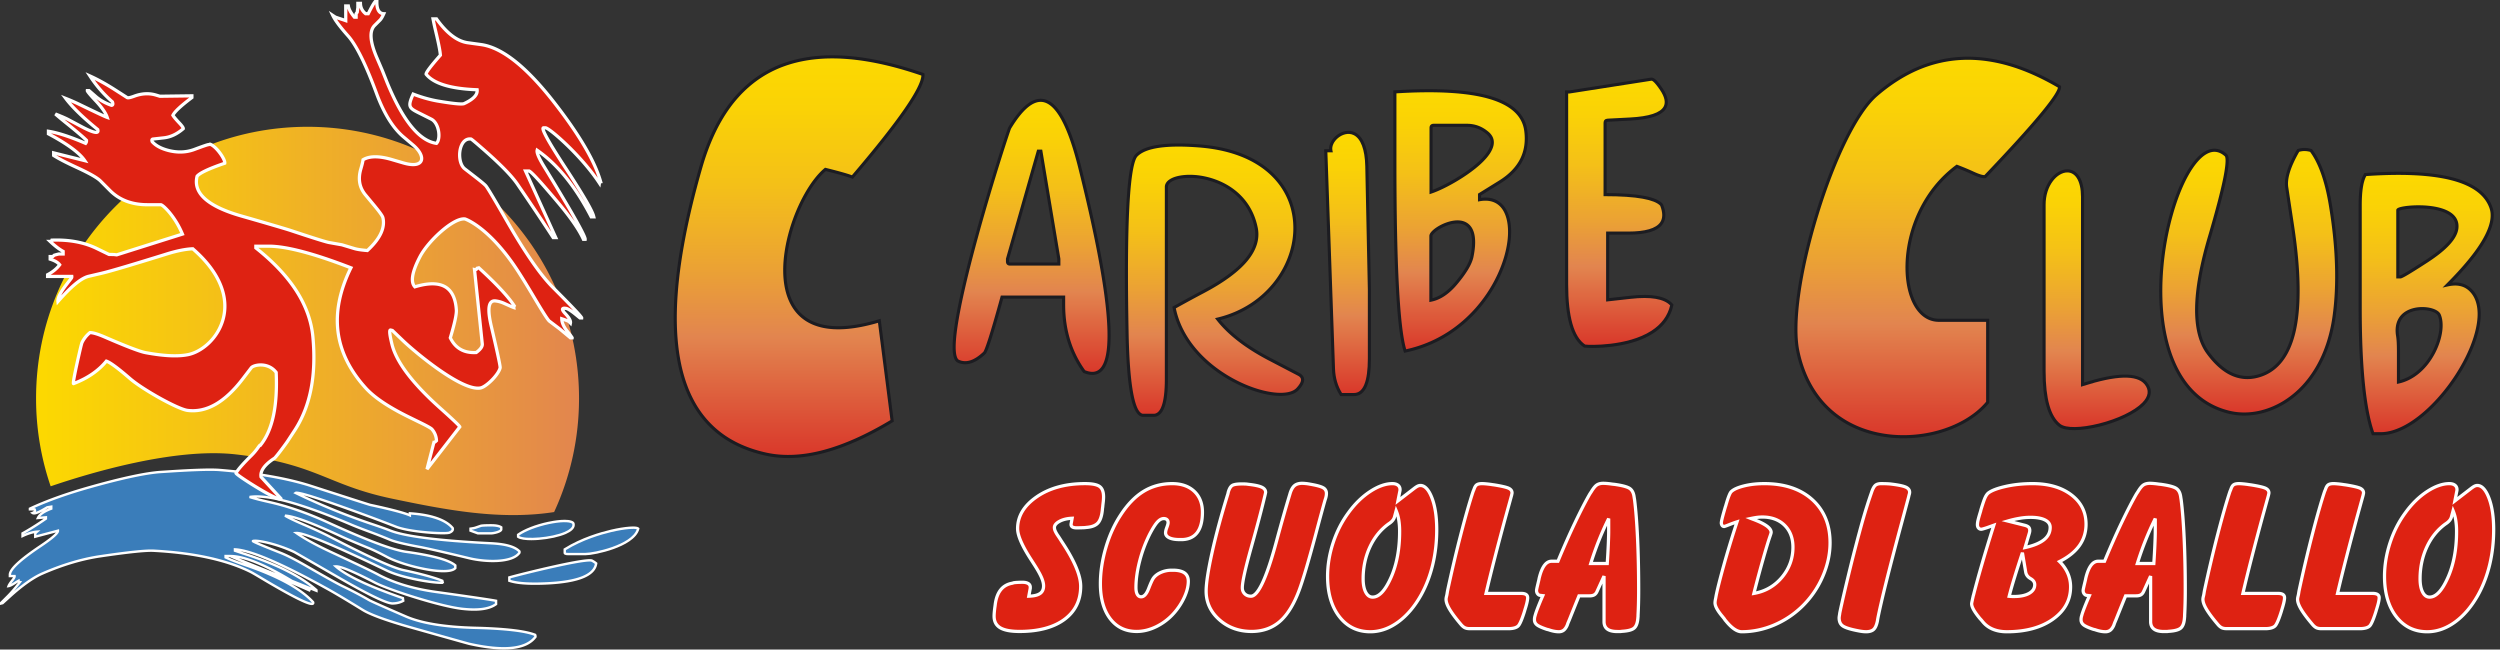 <svg id="Livello_1" data-name="Livello 1" xmlns="http://www.w3.org/2000/svg" xmlns:xlink="http://www.w3.org/1999/xlink" viewBox="0 0 9252.56 2403.91"><rect x="0" y="0" width="9252.56" height="2403.91" fill="#333333" stroke="none"/><defs><style>.cls-1{fill:url(#linear-gradient);}.cls-2{fill:#1c1c21;}.cls-3{fill:url(#linear-gradient-2);}.cls-4{fill:url(#linear-gradient-3);}.cls-5{fill:url(#linear-gradient-4);}.cls-6{fill:url(#linear-gradient-5);}.cls-7{fill:url(#linear-gradient-6);}.cls-8{fill:url(#linear-gradient-7);}.cls-9{fill:url(#linear-gradient-8);}.cls-10{fill:url(#linear-gradient-9);}.cls-11{fill:url(#linear-gradient-10);}.cls-12{fill:url(#linear-gradient-11);}.cls-13{fill:#3a7dba;}.cls-14{fill:#fff;}.cls-15{fill:#de2212;}</style><linearGradient id="linear-gradient" x1="7134.56" y1="215.47" x2="7134.56" y2="1616.42" gradientUnits="userSpaceOnUse"><stop offset="0" stop-color="#fcd900"/><stop offset="0.13" stop-color="#fad206"/><stop offset="0.32" stop-color="#f4c018"/><stop offset="0.53" stop-color="#eba234"/><stop offset="0.7" stop-color="#e2854f"/><stop offset="1" stop-color="#d9372a"/></linearGradient><linearGradient id="linear-gradient-2" x1="2957.47" y1="210.47" x2="2957.47" y2="1689.5" xlink:href="#linear-gradient"/><linearGradient id="linear-gradient-3" x1="4494.92" y1="536.76" x2="4494.92" y2="1537.15" xlink:href="#linear-gradient"/><linearGradient id="linear-gradient-4" x1="8322.72" y1="553.28" x2="8322.72" y2="1532.3" xlink:href="#linear-gradient"/><linearGradient id="linear-gradient-5" x1="5992.75" y1="292.87" x2="5992.75" y2="1282.06" xlink:href="#linear-gradient"/><linearGradient id="linear-gradient-6" x1="7759.81" y1="632.38" x2="7759.81" y2="1586.36" xlink:href="#linear-gradient"/><linearGradient id="linear-gradient-7" x1="3818.05" y1="371.27" x2="3818.05" y2="1381.93" xlink:href="#linear-gradient"/><linearGradient id="linear-gradient-8" x1="4987.46" y1="489.75" x2="4987.46" y2="1460.27" xlink:href="#linear-gradient"/><linearGradient id="linear-gradient-9" x1="5405.7" y1="335.71" x2="5405.7" y2="1299.22" xlink:href="#linear-gradient"/><linearGradient id="linear-gradient-10" x1="8979.44" y1="641.39" x2="8979.44" y2="1605.19" xlink:href="#linear-gradient"/><linearGradient id="linear-gradient-11" x1="133.49" y1="1187.81" x2="2143.04" y2="1187.81" gradientUnits="userSpaceOnUse"><stop offset="0" stop-color="#fcd900"/><stop offset="0.3" stop-color="#f5c315"/><stop offset="0.94" stop-color="#e48b49"/><stop offset="1" stop-color="#e2854f"/></linearGradient></defs><title>Tavola disegno 2</title><path class="cls-1" d="M7356.46,1185.39H7176c-158.3,0-177.35-389.19,66.49-569.79q34.13,13.08,57.58,24,34.56,16.15,46.89,14,278.78-292.34,275.45-332.39Q7240.57,95.45,6944,351.71c-152.83,132-335.43,729-290.42,947.64,81.4,395.48,550.6,374.32,702.84,189.65V1185.39Z"/><path class="cls-2" d="M7044.81,1622.16A461.81,461.81,0,0,1,6934,1609c-70.41-17.47-130.45-50.7-178.46-98.77-53.85-53.9-90.05-124.44-107.59-209.67-21-102.09,6.25-297.18,71.16-509.15,30.42-99.35,66.23-192.43,103.54-269.16,40.21-82.67,80.87-143.14,117.61-174.88,49.65-42.9,101.84-76.2,155.12-98.95a476.65,476.65,0,0,1,166.28-38.22c56.91-2.56,116.39,5.09,176.8,22.72s123.15,45.63,186.91,83.32l2.57,1.52.25,3c1.54,18.29-25.51,73.12-277,336.87l-1.31,1.37-1.87.34c-9.62,1.72-25.62-2.87-50.36-14.44-14.51-6.77-32.74-14.4-54.22-22.69A431.75,431.75,0,0,0,7143.82,728a477.72,477.72,0,0,0-59.5,126.56c-25.08,82.65-27.32,170.59-6,235.24,19.1,57.88,53.79,89.76,97.67,89.76h186.26v311.49l-1.33,1.6c-41.61,50.48-107.5,90.19-185.53,111.82A491.23,491.23,0,0,1,7044.81,1622.16Zm238.4-1400.88q-10.59,0-21,.47A465,465,0,0,0,7099.92,259c-52.17,22.29-103.35,54.94-152.09,97.06-69.88,60.37-153.27,228.45-217.65,438.67s-91.54,403.11-70.89,503.41c32.27,156.76,130.82,263.13,277.49,299.52,151.86,37.69,329.29-9.94,413.88-110.79V1191.19H7176c-25.23,0-47.73-9.15-66.89-27.21-17.84-16.83-31.9-40.55-41.79-70.5-22-66.84-19.85-157.4,5.91-242.25a489.13,489.13,0,0,1,60.94-129.62A443.08,443.08,0,0,1,7239,610.94l2.56-1.89,3,1.14c23,8.83,42.54,17,58,24.16,25.25,11.81,36.69,13.85,41.71,13.69,91.69-96.19,161.16-172.7,206.51-227.42,52.22-63,64.12-87.05,65.71-96.21-61.9-36.31-122.86-63.35-181.26-80.4C7383.44,228.9,7332.4,221.28,7283.21,221.28Z"/><path class="cls-3" d="M2836.42,1681.12q192.3,41.63,465.41-123.47l-47.49-370.37c-512.45,155-353.65-432.1-199.46-560.3q77.68,19.31,99.73,28.49,265.72-311,261.2-379.87Q2758.41,47.69,2594.27,617.26,2319.86,1569.28,2836.42,1681.12Z"/><path class="cls-2" d="M2917,1695.24a386,386,0,0,1-81.79-8.46h0c-60.35-13.06-113.45-35-157.81-65.19s-81.32-69.6-109.62-117c-26.45-44.27-46.09-96.72-58.39-155.89-12.25-59-17.56-126.29-15.76-200.09,3.59-147.2,35.58-326.52,95.09-533,25.24-87.58,59.72-162.14,102.48-221.61,42.91-59.69,95.34-105.85,155.84-137.21,70.93-36.77,155-54.25,249.91-52,94.51,2.27,202.44,24.23,320.78,65.26l3.63,1.26.25,3.83c1.62,24.53-19.32,68.06-64,133.08-43.43,63.15-110.23,147.58-198.54,250.94l-2.74,3.2-3.89-1.62c-14.08-5.86-46.37-15.11-96-27.5-48,41.27-96.27,127.67-123.61,221.34-14.54,49.86-22.35,99.42-22.56,143.33-.25,49,8.62,90.57,26.33,123.49,22,40.85,57.35,67.46,105.11,79.08,54.72,13.32,125.72,7,211-18.83l6.55-2,48.84,380.91-3.23,1.95c-91.1,55.07-176.71,93.44-254.44,114.06C3003.75,1689,2959.14,1695.24,2917,1695.24Zm-79.34-19.79c62.9,13.62,133.48,10.26,209.78-10,75.75-20.1,159.23-57.38,248.18-110.83l-46.14-359.86c-84.42,24.77-155.24,30.51-210.57,17-51.09-12.43-89-41-112.58-84.85-18.64-34.64-28-78.06-27.72-129,.23-45,8.19-95.64,23-146.51,28.36-97.2,79.21-187,129.55-228.9l2.25-1.87,2.85.7c48.38,12,80.1,21,96.61,27.21C3239.6,546.94,3305.24,463.91,3348,401.73c40.22-58.49,61.07-99.48,62.06-122-115.69-39.78-221.12-61.07-313.41-63.29-92.93-2.23-175.12,14.81-244.3,50.67-58.86,30.52-109.92,75.49-151.76,133.68-42,58.4-75.88,131.76-100.75,218.06-59.24,205.51-91.08,383.84-94.64,530.05-1.77,72.92,3.45,139.34,15.52,197.45,12,57.9,31.21,109.14,57,152.3,27.43,45.91,63.16,84,106.2,113.34s94.84,50.7,153.73,63.44Z"/><path class="cls-4" d="M4231.35,1537.15h38q47.47,0,47.49-133V691.93c0-66.45,288.17-67.89,332.43,151.94q24,119.53-196,235.69-54.34,28.68-108,58.72c48.32,250.47,392,372,457.06,301.57q35.26-38.11,3.59-54.67L4698.41,1329q-129-67.33-191.6-148c360.29-85.65,424.46-602.74-68.73-641Q4254,525.7,4206,574.81q-46.55,47.61-34.76,658.43Q4177.11,1537.14,4231.35,1537.15Z"/><path class="cls-2" d="M4269.35,1542.94h-38c-21.45,0-37.1-26.38-47.83-80.65-10-50.75-16.11-127.77-18.05-228.93-3.91-202.81-3-361.09,2.8-470.44,2.9-54.84,7.07-98.6,12.41-130.07,5.58-32.9,12.51-53.21,21.19-62.09,33.54-34.35,111-46.31,236.65-36.56,57,4.43,108.92,15.45,154.23,32.75,42.48,16.23,79.42,38,109.81,64.85,56.27,49.63,89.06,115,94.84,189,6.05,77.41-18.18,156.82-68.22,223.59a371.18,371.18,0,0,1-93.25,87.53,397.48,397.48,0,0,1-119,52.55c41.15,50.23,103,97.11,184.13,139.44L4808.67,1380c10.24,5.36,16.2,12.5,17.71,21.23,2.08,12-4.38,25.91-19.74,42.51-23.39,25.31-78.68,28.64-147.89,8.91-68.26-19.47-139.09-58.53-194.33-107.18-67-59-110.15-130.29-124.78-206.14l-.8-4.11,3.65-2c35.52-19.89,71.88-39.67,108.1-58.79,72.33-38.19,125.24-77.08,157.26-115.58,31.33-37.68,43.35-76,35.74-113.83-16.86-83.74-68.93-128.79-109.65-151.84-45.87-26-102.58-38.55-151.7-33.66-36.21,3.61-59.6,16.33-59.6,32.41v712.26c0,44.76-4.11,79-12.22,101.66C4301.63,1530.46,4287.81,1542.94,4269.35,1542.94Zm92.71-1000.38c-77.36,0-128.31,12.15-151.9,36.3-9.92,10.15-23.23,50.42-30.31,184.67-5.76,109.07-6.7,267.07-2.79,469.6,5,259.48,36.16,298.22,54.29,298.22h38c13.22,0,23.09-9.62,30.15-29.4,7.66-21.44,11.54-54.33,11.54-97.76V691.93c0-22.8,26.84-39.64,70.05-43.94,51.42-5.13,110.69,8,158.57,35.1,42.81,24.24,97.57,71.61,115.3,159.64,8.34,41.46-4.52,83-38.2,123.53-33,39.68-87.08,79.52-160.76,118.42-34.88,18.41-69.9,37.44-104.16,56.59,14.89,71.78,56.4,139.31,120.25,195.54,54,47.55,123.17,85.72,189.84,104.73,31.58,9,61,13.2,85.06,12.11,23.71-1.06,41.4-7.19,51.14-17.74,12.39-13.39,18.21-24.68,16.83-32.67-.88-5-4.69-9.28-11.66-12.92l-107.58-56.14c-86.33-45.07-151.43-95.41-193.49-149.61l-5.52-7.11,8.75-2.09a387.34,387.34,0,0,0,124.09-53.14,359.8,359.8,0,0,0,90.36-84.8c48.34-64.51,71.76-141.13,65.93-215.74-5.54-70.94-37-133.6-90.95-181.2-29.34-25.88-65.1-47-106.27-62.71-44.28-16.91-95.08-27.68-151-32Q4396.41,542.57,4362.06,542.56Z"/><path class="cls-5" d="M8249.25,1525.59c147.61,36.25,350.34-73.36,389.41-355.16q25-180.6-14.54-415.78-22.32-132.49-70.93-197.73-25.25-7.27-47.5,0-50.07,86.42-42.54,136.25l22,145.94q75.61,501.11-131.45,553.52-100.56,25.45-183-88-84.89-116.88,6.67-427.65,83.18-282.48,60.52-302.91C8055.54,409.87,7796.74,1414.44,8249.25,1525.59Z"/><path class="cls-2" d="M8305.85,1538.13a242.9,242.9,0,0,1-58-6.91h0c-74.45-18.29-134.15-61.35-177.44-128-37.92-58.37-62.57-133.46-73.27-223.17-14.23-119.37-2.2-260.22,33-386.44C8064,672.3,8114.09,584.39,8164.1,558.47c27-14,53.91-10.11,77.69,11.3,6.82,6.14,11.91,21.8-2,91.38-10.07,50.41-29.19,123.58-56.84,217.47-30.23,102.6-46.11,190.33-47.21,260.75-1.09,69.66,12.26,124.11,39.67,161.85,26.78,36.85,55.31,62.72,84.8,76.9,29.1,14,60.09,17,92.1,8.89a154.8,154.8,0,0,0,82.83-52.33c22.05-26.61,38.66-62.94,49.35-108,21.63-91.09,19.94-221.21-5-386.74l-22-145.94c-5.2-34.39,9.35-81.5,43.26-140l1.11-1.92,2.11-.69c15.9-5.19,33-5.21,50.9-.06l1.87.54,1.17,1.57c32.81,44,57,111.4,72,200.22,26.36,156.63,31.26,297.11,14.56,417.55-10.15,73.18-31.69,138.3-64,193.53-29.37,50.16-66.69,90.8-110.91,120.81C8418.64,1520,8361.33,1538.13,8305.85,1538.13ZM8250.63,1520c68.81,16.9,146.19.87,212.31-44,42.79-29,78.93-68.41,107.42-117.07,31.57-53.91,52.62-117.59,62.56-189.27,16.53-119.27,11.65-258.56-14.51-414-14.48-85.92-37.58-151.05-68.7-193.64-14.3-3.82-27.47-3.88-40.13-.18-31.75,55.25-45.44,99.15-40.69,130.51l22,145.94c25.2,167,26.84,298.6,4.86,391.15-22.34,94.09-69.65,150.9-140.61,168.86-69.27,17.53-132.89-12.83-189.12-90.22-28.92-39.81-43-96.62-41.89-168.84,1.11-71.47,17.16-160.24,47.68-263.85,27.55-93.56,46.59-166.39,56.6-216.46,13.78-69,7.08-79.16,5.6-80.5-20.16-18.15-41.89-21.38-64.59-9.62-23.23,12-47.39,39.68-69.86,79.91-22.13,39.64-42.27,90.84-58.23,148.06-34.83,124.82-46.74,264-32.68,382,10.49,87.93,34.54,161.35,71.48,218.23,41.63,64.08,99,105.48,170.49,123Z"/><path class="cls-6" d="M5950,1109.67V862.76h76q165,0,123.48-104.47-32.74-38-209-38V454.39c0-6,3.16-9.17,9.5-9.49l82.89-4.32q183.29-9.51,115.95-110.26-26.13-39.12-37.38-37.37l-303.94,47.48H5798V1052.7q0,184.36,66.49,227.91c4,2.6,286.9,17.36,322.94-151.94q-35.73-41.42-152-28.5Z"/><path class="cls-2" d="M5894.19,1287.86c-3.42,0-6.47,0-9.12-.09-20.82-.41-22.64-1.6-23.73-2.32-23.24-15.21-40.82-42.79-52.25-82-11.18-38.34-16.85-89.07-16.85-150.79V334.64h14.85l303.5-47.42c10.43-1.63,23.33,10.3,43.09,39.88,19,28.45,23.82,52.51,14.28,71.53-14.12,28.15-58.2,43.77-134.75,47.74l-82.89,4.32c-3.66.18-4,1.16-4,3.7V714.52c116.82.41,184.74,13.51,207.56,40l.63.74.36.91c11.91,30,11.62,54.51-.86,72.91-18,26.57-59.91,39.49-128,39.49h-70.19v234.64l79-8.78c39.13-4.35,72-4.11,97.82.73,26.53,5,46.44,15,59.18,29.74l1.88,2.18-.6,2.81c-12.05,56.6-51.63,99.05-117.65,126.19-49.08,20.17-103.19,27.58-139.94,30.25C5919,1287.52,5904.81,1287.86,5894.19,1287.86Zm-27.31-12.65c14.47,2.26,156,6.41,244.82-50.81,37.12-23.92,60.48-55.55,69.46-94.06-23.23-24.32-72-32.53-145-24.41l-91.92,10.22V857H6026c63.07,0,102.91-11.58,118.41-34.41,10.07-14.85,10.09-35.43.05-61.19-10.25-11.23-32-19.93-64.63-25.86-34.32-6.24-81.19-9.4-139.32-9.4h-5.79V454.39c0-9.09,5.6-14.81,15-15.28l82.88-4.31c71-3.69,113.07-17.61,125-41.37,7.53-15,3-35.16-13.56-59.89-23.8-35.63-31.34-34.91-31.67-34.86L5808,346.23h-4.15V1052.7C5803.84,1172.18,5825.05,1247,5866.88,1275.21Zm.81.54h0Z"/><path class="cls-7" d="M7707.6,1423.53V728.76c0-157.6-142.46-103.08-142.46,28.5v617.28q0,154.67,57,199.43c62,48.7,402-55.21,319.54-155.34Q7895.85,1363,7707.6,1423.53Z"/><path class="cls-2" d="M7676.4,1592.11c-24.47,0-45.47-3.85-57.86-13.58-19.89-15.62-34.94-40.93-44.73-75.21-9.6-33.6-14.47-76.93-14.47-128.78V757.26c0-35.7,10.39-69.09,29.25-94,17.35-22.94,40.73-36.63,62.54-36.63,17.75,0,33.5,9,44.34,25.34,11.9,17.93,17.93,43.78,17.93,76.83v686.85c59.59-18.69,108.91-28.55,146.71-29.34,40.68-.86,69.64,8.79,86,28.67,21.72,26.37,18.56,55.29-9.14,83.64-37.05,37.92-109.91,66.33-165.74,80.26C7740.67,1586.48,7706,1592.11,7676.4,1592.11Zm-25.27-953.93c-18.2,0-38.12,12-53.29,32-17.35,22.94-26.91,53.85-26.91,87v617.28c0,100.75,18.43,166.32,54.77,194.87,19.85,15.59,75.88,14.88,142.75-1.81,69.26-17.29,130.67-46.85,160.25-77.12,23.27-23.82,26.12-46.75,8.49-68.16-28.74-34.88-105.39-32.61-227.81,6.73l-7.57,2.43V728.76c0-30.3-5.53-54.65-16-70.43C7677.06,645.15,7665.07,638.18,7651.13,638.18Z"/><path class="cls-8" d="M3996.17,619.06Q3894.5,212.14,3736.86,473.48c-6.44,10.68-271.8,827.41-189.76,863.59q43.43,19.2,96-30.53,11.47-10.85,65.47-206.88h228v28.48q0,142.13,76,246.93Q4204.8,1454.27,3996.17,619.06Zm-77.4,358.25H3738.32q-9.5,0-9.5-9.5v-9.5l114-398.86h9.49l66.48,398.86Z"/><path class="cls-2" d="M4042.86,1387.73q-14.82,0-32.56-7.3l-1.52-.62-1-1.33c-51.14-70.55-77.08-154.78-77.08-250.34v-22.68H3713c-53.34,193.41-62.14,201.74-65.91,205.3-26.35,24.93-51.52,37.45-75.15,37.45a66.62,66.62,0,0,1-27.17-5.83c-6.63-2.93-11.58-9.42-14.71-19.31-9.13-28.82-4.42-89.22,14.38-184.66,14.84-75.32,38.27-170.83,69.66-283.89,52.28-188.29,113.86-377.49,117.8-384,22.37-37.09,44.3-64.65,65.18-81.92,21.7-17.95,43.07-25.49,63.5-22.43,54.8,8.22,101,90.49,141.22,251.51h0c55.81,223.47,90.52,400.18,103.15,525.24,13,128.56,3.5,204.7-29,232.78A49.1,49.1,0,0,1,4042.86,1387.73Zm-26.63-17.4c22.21,8.79,39.28,7.67,52.13-3.44,29-25.07,37.45-100,25-222.84-12.58-124.5-47.19-300.66-102.87-523.59-38.42-153.8-82.73-235.51-131.69-242.86-34.9-5.23-74.24,28-116.93,98.71-3.86,8.48-62.82,186.58-118.6,388.31-31.21,112.91-54.34,207.87-68.73,282.26-17.65,91.17-22,149.94-12.81,174.67,2,5.43,4.58,8.86,7.66,10.22,26.86,11.87,56.19,2.24,89.67-29.44,1.14-1.17,6-8.66,20.8-55.39,10.83-34.27,25.32-84.34,43.07-148.82l1.18-4.26h238.16v34.28C3942.32,1220.6,3967.19,1302.07,4016.23,1370.33ZM3924.57,983.1H3738.32c-9.58,0-15.3-5.71-15.3-15.29V957.49l.22-.78,115.18-403.06h18.78l67.37,404.18Zm-190-24v8.69c0,3.11.59,3.7,3.71,3.7H3913V958.79l-65.6-393.54h-.21Z"/><path class="cls-9" d="M4963.72,1460.27h47.48q57,0,57-133V1070.89l-9.5-455.83c-4.16-198.32-145.94-116.24-133-57h-19l28.49,807.22Q4937.14,1419.08,4963.72,1460.27Z"/><path class="cls-2" d="M5011.2,1466.06h-50.63l-1.72-2.65c-18.21-28.19-28.11-61.13-29.42-97.91l-28.7-813.23h18.42c-.8-17.8,9.28-37.38,27.06-51.59,21.08-16.86,47.07-21.3,67.81-11.59,22,10.32,48.67,40.52,50.46,125.85l9.51,456v256.42c0,44.9-4.95,79.22-14.72,102C5048.82,1453.7,5032.65,1466.06,5011.2,1466.06Zm-44.29-11.59h44.29c34,0,51.2-42.78,51.2-127.16V1071l-9.51-455.77c-1.3-61.93-16.85-103-43.79-115.59-20-9.35-41.85-.89-55.65,10.14-16.74,13.38-25.4,31.87-22.06,47.1l1.54,7h-20.2L4941,1365.09C4942.21,1398.59,4950.92,1428.64,4966.91,1454.47Z"/><path class="cls-10" d="M5550.77,673.5q112.72-69.86,96-191-23.7-172.11-484.38-142.44v256.4q0,586.68,38,702.75c390.46-81.12,490.76-598.41,275.43-560.3v-19Zm-103,276q-7.89,38.78-59.49,100-43.83,52-92.47,61.47V873.52C5295.78,842,5490.14,741.27,5447.74,949.48ZM5296.43,710.75V473.32q0-9.49,9.5-9.49h123.48q42.54,0,76,28.49C5585.86,560.91,5367.43,687.69,5296.43,710.75Z"/><path class="cls-2" d="M5196.52,1306l-1.61-4.93c-12.76-39-22.44-118.12-28.77-235.21-6.31-116.69-9.51-274.6-9.51-469.34V334.63l5.43-.35c153.52-9.88,272.44-2.81,353.44,21,82.74,24.33,128.85,66.86,137.05,126.43,11.43,82.85-21.79,149-98.73,196.7h0l-72.17,44.74v9c28.16-3.64,51.87,2,70.54,16.75,18.46,14.59,31.27,38.18,37.05,68.23,7,36.53,3.85,81.22-9.19,129.24-13.55,49.9-37.15,100.67-68.26,146.82-34.77,51.6-77.3,95.65-126.39,131a480.41,480.41,0,0,1-183.8,80.74Zm-28.29-960.44v251c0,380.61,12.16,614.65,36.15,696a468.43,468.43,0,0,0,174.25-77.71c48-34.49,89.54-77.56,123.55-128,60.07-89.12,89.77-194.08,75.67-267.39-11.1-57.74-47-84.28-101-74.71l-6.81,1.2V716.71l77.66-48.14c36.47-22.6,62.8-49.64,78.25-80.36s20.48-65.91,15.1-104.91c-3.74-27.17-16.31-50.71-37.34-70-21.39-19.58-52.18-35.37-91.5-46.93C5433.48,343.25,5317.77,336.22,5168.23,345.51ZM5290,1118V873.52c0-14.09,22.73-31.57,45.27-42.64,14.69-7.21,65.21-28.77,98.47-3.08,25.63,19.79,32.26,61.12,19.69,122.84h0c-5.52,27.08-25.38,60.63-60.74,102.56-30,35.54-62.19,56.88-95.79,63.42Zm104.14-290.72c-17.94,0-37.58,6.1-53.76,14-25,12.27-38.79,26.84-38.79,32.23v230.14c28.49-7.51,56.13-27,82.24-57.93,33.6-39.85,53.19-72.62,58.24-97.4h0c11.45-56.22,6.12-94.73-15.41-111.35C5417.67,830.05,5406.3,827.24,5394.13,827.24Zm-103.5-108.51V473.32c0-9.58,5.72-15.29,15.3-15.29h123.48c29.65,0,56.48,10.05,79.74,29.88,16.11,13.73,22.33,30.46,18.51,49.73-7.93,39.92-58.06,81.6-98.72,109.54-50.49,34.69-103.15,60.13-130.72,69.08Zm15.3-249.11c-3.12,0-3.71.59-3.71,3.7V702.58c29-10.81,76.85-35.2,120.16-65,55-37.78,88.32-74.09,93.91-102.25,3-15-1.81-27.7-14.66-38.64-21.11-18-45.41-27.12-72.22-27.12Z"/><path class="cls-11" d="M9058,1054.37q192.69-192.66,161.47-284.9Q9167.82,617.06,8754.06,646l-3.18,6.32Q8735.06,684,8735.06,760v379.86q0,332.88,47.48,465.36H8811c191.82,0,458.61-412.32,331.33-532.94Q9111.06,1042.61,9058,1054.37ZM8876.86,1413.8v-114q0-37.81-3.16-57c-20.07-121.77,138.53-113.31,154-77.07C9055.85,1231.4,8994.35,1388.31,8876.86,1413.8Zm104.42-447.21q-89.42,58.15-97.35,58.16h-9.51V777.84c0-14.43,229.22-35.78,218.48,66.48Q9087.28,897.63,8981.28,966.59Z"/><path class="cls-2" d="M8811,1611h-32.58l-1.37-3.84c-31.73-88.5-47.82-245.73-47.82-467.31V760c0-52.05,5.37-88.1,16.42-110.22l4.67-9.28,3.29-.23c137.91-9.66,247.31-4.09,325.13,16.56,79.19,21,128.37,58.29,146.17,110.81,10.91,32.23,2.43,73.3-25.2,122.06-25.26,44.56-67.33,97.05-125.16,156.17,29.1-2.82,53.18,4.61,71.76,22.21,23,21.84,34.82,53.26,35,93.38.14,36.1-9,77.61-27.27,123.37-31,77.86-84.59,158.31-146.94,220.72C8939.18,1573.53,8869.54,1611,8811,1611Zm-24.39-11.59H8811c55.4,0,122.13-36.25,187.88-102.07,61.28-61.33,113.9-140.36,144.37-216.81,17.44-43.75,26.58-84.91,26.45-119-.15-36.83-10.7-65.43-31.36-85-19.56-18.52-45.44-23.89-79.13-16.43l-19.42,4.31,14.06-14.06c126.18-126.17,180-220,160.08-278.95-8.19-24.16-23.82-45.06-46.45-62.1-23-17.31-53.84-31.18-91.72-41.23-76-20.15-183-25.67-318-16.42l-1.69,3.37c-10.08,20.17-15.2,55.51-15.2,105v379.86C8740.86,1356.88,8756.27,1511.45,8786.65,1599.39Zm84.41-178.4V1299.84c0-24.87-1-43.72-3.07-56-8.48-51.43,13.48-88.74,60.25-102.39,42-12.25,94.91-1.11,104.83,22.09,14.68,34.26,6.76,90.14-20.17,142.36-31.13,60.36-80.27,101.76-134.81,113.6Zm94.14-273.07a121.9,121.9,0,0,0-33.72,4.63c-55.45,16.18-56.41,62.94-52.06,89.37,2.18,13.11,3.24,32.06,3.24,57.92v106.59c48.34-13,91.76-51.24,119.93-105.87,25-48.51,33-101.76,19.83-132.49-3.19-7.44-15.67-14.22-32.58-17.71A123.16,123.16,0,0,0,8965.2,1147.92Zm-81.27-117.38h-15.3V777.84c0-3.24,2-5.92,5.84-8,12-6.37,49.29-10.78,85-10,27.57.58,78.61,4.78,110.62,26.37,21.56,14.54,31.19,34.3,28.62,58.72-4,37.74-41.34,79.13-114.22,126.53h0C8893.59,1030.54,8887.54,1030.54,8883.93,1030.54Zm0-11.59h0Zm-3.67,0h3.42c3.15-.73,18.72-7.94,94.48-57.22h0c68.79-44.74,105.47-84.45,109-118,2.41-23-8-40.21-31.75-52.77-32.77-17.31-80.49-19.68-106-19.6-36.64.17-62.92,5.33-69.15,8.55Z"/><path class="cls-12" d="M874.22,1681.89c299.87,35,334.92,112.94,576.38,163.57,198.87,41.7,400.38,80.74,600.18,49.7A1000.92,1000.92,0,0,0,2143,1474.05c0-554.92-449.85-1004.78-1004.78-1004.78S133.49,919.13,133.49,1474.05a1003.36,1003.36,0,0,0,54,325.78C329,1751.49,647.31,1655.37,874.22,1681.89Z"/><path class="cls-13" d="M936.26,2002.37c11.77-4.75,83.34,8.2,152.49,40.52q1.79.83,163.22,93.81,168.83,97.26,200.84,96.72c15.52-.25,28.67-3.56,39.54-9.88l-1.24-9.89q-188.83-65.08-248.38-117.38,25.73-1.64,144.58,59.95c50.22,26.05,240,87.53,322.54,97q88.82,10.16,126-17.3v-12.35q-25.5-5.26-223.33-32.87Q1486,2173,1397.69,2125.53q-31.8-17.13-169.34-81-85.93-39.88-131.44-71.86,39.88-2.82,335.39,139.28c55.41,26.64,166.42,45.86,203.4,44.83a2.52,2.52,0,0,1,2.47-2.48l-1.24-4.94q-45.75-18.53-143.79-39.39-58.2-12.37-270.33-122.57-39.66-20.61-101.53-47-45.67-19.58-66.39-31.93,47.08,1.92,207.66,76.66,28.4,13.2,102.42,43.59,27.81,11.4,66.63,32.27c65.2,35.05,228.37,72,253.53,41.47v-9.89q-33.6-29.58-182.4-50.41-74.65-10.45-287-107.69-115.59-52.93-217.34-76-54.42-12.3-74.45-19.22Q1022.45,1823.4,1303,1943q21,9,70.23,27.08,33.15,12.17,70,27.53,27.65,11.49,109.09,26.44,40.49,7.42,183.69,41.86c63.85,15.37,161.14,17.35,186.39-20.26a20.38,20.38,0,0,0,0-4.94q-24.54-26-104.79-30-289.9-14.46-373-47-23.28-9.11-71.18-25.25a2378.48,2378.48,0,0,1-279-114q11.93-8.24,262.08,83.62,59.61,21.87,108.59,41.12c52,20.42,183.64,28.18,198.07,22.15,10.43-4.36,14.44-10,12.06-17.15q-39.23-46.26-158.17-54.37v7.41q-33.22-14.37-147.21-38.69-4.08-.9-218.14-69.89-130.49-42.11-338-59.16-45.07-3.72-177.75,4.69l-39,2.48q-84.3,5.34-266.62,56.89-129,36.46-219.62,79V1885h17.3q5.26,8.61-7.42,13.59,8.39,5.72,39.5-12.35l14.88-8.65,14.83-2.47v7.41q-40.49,15.2-49.43,34.6l29.65-2.47v4.94q-48,33.29-86.5,54.37v9.88q30.25-14.31,53.14-16.06c-4.11,3.51-6.18,6.37-6.18,8.65v9.88l84-22.24q.88,13.13-64.85,57.14-113.07,75.69-113.1,106v4.94h17.3c.55,3-2.12,8.11-8,15.37-7.82,9.74-12.61,17-14.29,21.7q7.71-1.18,25-12.5c4-2.58,8-5,12.11-7.27a5.23,5.23,0,0,0,4.95,4.94q-25.36,32.77-45.18,52.59l-24,24v2.47l4.95-1.23,27.33-24.77q69.1-62.57,120.36-84.91,111.81-48.63,213.4-63.65,155.1-22.92,197.47-20.66,226.74,12.08,360.14,78.73,6.52,3.26,31.94,18.43,209.16,125,198.61,93.12-69.56-75.39-247.65-136.06-50.71-17.28-76.12-29.51V2058h17.3q75,0,226,90.75,47.37,28.47,70.53,37.76L852.23,2058l318.83,128.51V2184q-85.65-75.91-265.94-133.94-17.86-5.79-35.59-11.86v-5q86.24,4,344.08,147.29,42.87,23.79,128.53,76.65,43.29,26.7,176.36,64.3,213.16,60.28,218.33,61.39,193.61,43.07,244.88-25.9a15.27,15.27,0,0,0-1.24-7.42q-54.27-21.7-221.49-25.94-169.65-4.23-256.94-42.11-124.93-54.2-135.64-60.35-46-26.53-98.81-51.94-28.39-13.63-129.9-72.31-63.92-36.91-99.25-50.86Q932,2004.09,936.26,2002.37Z"/><path class="cls-14" d="M1864.89,2403.91c-36,0-79.26-5.56-129-16.64-2.24-.48-27.37-7.38-218.59-61.45-88.62-25-148.34-46.82-177.49-64.8-57.88-35.69-99.87-60.73-128.35-76.55-152.22-84.56-260.27-133-321.89-144.26,5.67,1.88,11.34,3.74,17,5.57,120.27,38.73,210.29,84.11,267.53,134.85l1.52,1.35v11.16L1150.33,2183l-3.2,7.68q-4-1.59-8.63-3.74l-61-26.45q53.22,31.07,84.53,65l.66.71.31.92c2,5.94-.48,9-2.11,10.35-4.83,3.87-15.6,4.32-61.37-18.46-33-16.4-80.64-43.23-141.71-79.72-16.7-10-27.34-16.13-31.64-18.28-88-43.95-208.59-70.28-358.37-78.26-27.89-1.46-94,5.47-196.58,20.62-66.89,9.86-138.3,31.17-212.25,63.33-33.54,14.61-73.63,42.91-119.14,84.12l-28.17,25.52L0,2239.19v-10.1l25.34-25.34c12.17-12.16,26.13-28.28,41.55-48l-.09-.09c-2.53,1.48-5.08,3.06-7.69,4.76-12.14,8-20.89,12.28-26.74,13.18l-7.46,1.15,2.54-7.11c1.87-5.21,6.78-12.73,15-23a57.71,57.71,0,0,0,5.62-8.06h-16v-9.44c0-11.51,9.72-26.2,29.71-44.92,18.92-17.72,47.65-39.52,85.39-64.78,38.61-25.81,53.59-39.58,59.34-46.62l-80.52,21.31v-15.73a9.12,9.12,0,0,1,.44-2.74c-12.14,2.32-25.88,7.08-41,14.22l-6.43,3v-19.66l2.35-1.28c23.71-13,50.72-29.81,80.35-50.15l-28.68,2.39,3.24-7c6-13,20.66-24.15,44.77-34.11l-4.53.75-14.17,8.24c-23.2,13.48-36.86,17.24-44.29,12.18l-7-4.79,7.94-3.12c4.94-1.93,5.86-3.67,6-4.16a1.78,1.78,0,0,0,.07-.74H106.28v-9.83l2.59-1.21c60.46-28.35,134.58-55,220.3-79.23,121.35-34.3,211.38-53.5,267.57-57l39-2.48c89.64-5.66,148-7.19,178.4-4.69,138,11.35,252.07,31.32,339,59.37,191.24,61.66,216,69.34,217.76,69.78,69.36,14.78,117,27,141.7,36.41V1895l4.8.33c80.18,5.45,134.45,24.27,161.3,56l.57.66.27.82c2.22,6.67,1.49,16-14.6,22.73-16.41,6.86-150-1.89-201.45-22.11-33.22-13-69.73-26.86-108.49-41.08-80.71-29.64-143.57-51.71-186.82-65.62-19.88-6.39-34.28-10.62-44.7-13.39a2388.13,2388.13,0,0,0,251.41,100.86c31.2,10.48,55.22,19,71.38,25.33,54.7,21.43,179.72,37.14,371.59,46.7,55.23,2.76,90.5,13,107.83,31.41l1,1.06.19,1.44a24.37,24.37,0,0,1,0,6l-.12,1.09-.61.91c-27.17,40.46-128.16,37.3-191.19,22.13-94.82-22.82-156.54-36.88-183.44-41.81-54.23-9.93-91.24-18.91-110-26.72-25.33-10.54-48.15-19.52-69.76-27.45-33.57-12.39-56.62-21.27-70.46-27.17-164-69.9-282.1-105.19-351.87-105.19h-.55c13.19,3.5,30.07,7.58,50.49,12.19,67.87,15.37,141.29,41,218.22,76.26,140.46,64.34,236.62,100.45,285.79,107.34,101,14.14,161.46,31,184.75,51.48l1.53,1.35v13.53l-1,1.25c-16.92,20.51-80,12.19-116,5.4-53.3-10-110.8-28.41-143.08-45.76-25.63-13.78-47.91-24.57-66.21-32.08-49.3-20.25-83.82-34.94-102.61-43.67-81.62-38-141.47-61.93-178.67-71.51q17.05,8.26,41.07,18.56c41.4,17.72,75.66,33.6,101.83,47.19,140.45,72.95,231,114,269.2,122.16,65.24,13.87,113.87,27.21,144.54,39.63l2.12.86,3.06,12.21-3.77.38-.25,2.52-4,.11c-36,1-147.53-17.41-205.47-45.27C1266,2037,1160.56,1991.42,1116,1980c28.89,18.36,67.22,38.65,114.27,60.49,91.3,42.37,148.36,69.65,169.59,81.07,58.19,31.28,130,53,213.36,64.65,133.68,18.69,206.82,29.46,223.61,32.92l3.59.74v18.29l-1.83,1.35c-26,19.19-68.24,25.13-129.23,18.15-82.15-9.39-272.16-70.51-324.09-97.44-69.94-36.26-107-51.48-126.54-56.91,43,31.74,121.53,67.36,233.88,106.09l2.65.91,2,15.62-2.57,1.5c-11.53,6.7-25.58,10.23-41.74,10.49h-.38c-22.77,0-89.12-31.85-202.78-97.33-39.32-22.65-158.74-91.43-162.94-93.66-53.72-25.09-107.65-37.88-133.77-40.57,13.29,5.88,38.78,16.47,87.08,35.5,23.72,9.37,57.31,26.57,99.85,51.15,67.42,38.94,111,63.22,129.6,72.14,35.46,17.08,68.81,34.61,99.11,52.11,6.88,4,52.36,24.19,135.18,60.11,57.38,24.91,143.26,38.95,255.26,41.74,111.49,2.82,186.54,11.65,223.05,26.27l1.72.68.74,1.69a20,20,0,0,1,1.6,9.56l-.1,1.3-.78,1.05c-17.78,23.92-48,38.3-90,42.74A291.31,291.31,0,0,1,1864.89,2403.91ZM865,2028.54l4.71.22c29.14,1.35,73.12,14.54,130.71,39.19,57.21,24.49,129.66,61.05,215.35,108.65,28.6,15.89,70.7,41,128.7,76.76,28.44,17.54,87.4,39,175.22,63.8,141.24,39.94,214.6,60.57,218.06,61.32,125.54,27.93,206.09,20.16,239.47-23.07a10.68,10.68,0,0,0-.33-2.4c-36.21-13.78-109.55-22.15-218.06-24.89-113.15-2.82-200.16-17.11-258.61-42.48-84.3-36.57-128.82-56.39-136.09-60.58-30.12-17.38-63.26-34.81-98.52-51.79-19-9.15-61.63-32.85-130.2-72.46-42.16-24.35-75.35-41.37-98.66-50.57-33.92-13.37-59.78-23.83-76.86-31.09-8.55-3.64-15.08-6.55-19.4-8.65-5.86-2.85-8.92-4.5-8.92-7.94a4.69,4.69,0,0,1,3-4.37h0c14.67-5.91,90.42,9.94,156.08,40.63.88.4,14.35,8,163.56,94,138.6,79.86,184.42,96.32,198.51,96.12,13.4-.21,25.08-2.85,34.78-7.86L1487,2217c-124.46-43-207.63-82.52-247.24-117.34l-8.17-7.18,10.85-.69c18.17-1.13,66.24,18.62,146.94,60.45,51.42,26.66,239.59,87.18,321,96.49,56.35,6.45,97,1.35,121-15.14v-6.33c-22-4-94-14.58-219.45-32.13-84.43-11.77-157.23-33.85-216.38-65.63-21.07-11.34-78-38.54-169.11-80.84-57.12-26.5-101.57-50.82-132.13-72.26l-10.37-7.27,12.64-.9c27.59-1.92,138.05,43.75,337.66,139.71,54.09,26,160.17,44.2,197.93,44.42-30.33-11.88-77.39-24.64-140-37.94-39.51-8.4-128.31-48.63-271.46-123-26-13.49-60-29.28-101.23-46.91-31.07-13.31-53-23.84-66.93-32.2l2.5-8.36c32.26,1.32,100.75,26.53,209.37,77.08,18.66,8.67,53.06,23.31,102.23,43.5,18.58,7.63,41.14,18.56,67,32.48,31.55,16.95,88,35,140.48,44.85,54.59,10.27,94.93,9.77,106.42-1.18v-6c-22.85-18.5-82.88-34.65-178.52-48-50-7-147-43.36-288.29-108.06-76.38-35-149.2-60.44-216.47-75.67-36.1-8.16-61.31-14.68-74.91-19.36l.75-8.7c33.34-5.36,82.45.72,146,18.09,63.11,17.26,142.39,46.16,235.65,85.91,13.7,5.84,36.61,14.67,70,27,21.73,8,44.67,17,70.12,27.59,18.18,7.56,54.57,16.37,108.17,26.17,27.06,5,89,19.06,183.93,41.92,33.81,8.13,73.56,11.73,106.33,9.62,37.3-2.41,63.73-12,74.63-27.1,0-.47,0-.93,0-1.37-15.93-15.7-49.78-25-100.66-27.49-192.84-9.61-318.81-25.53-374.42-47.31-16-6.27-39.9-14.74-71-25.18a2395.1,2395.1,0,0,1-279.52-114.18l-7-3.37,6.36-4.39c4.84-3.33,13.84-9.54,266.19,83.11,38.83,14.24,75.39,28.09,108.68,41.15,54,21.2,183.34,26.93,194.7,22.18,10.39-4.33,10.37-8.49,9.77-10.77-24.91-28.72-75.24-46.13-149.65-51.76v9.43l-6.29-2.72c-21.84-9.45-71.08-22.38-146.36-38.42-3-.67-76.57-24.22-218.58-70-86.24-27.83-199.6-47.67-336.93-59-29.55-2.43-89.14-.85-177.1,4.71l-39,2.47c-55.56,3.52-144.95,22.6-265.69,56.73-79.06,22.34-148.16,46.75-205.64,72.61h4.62l1.32,2.15c2.76,4.51,2.42,8.18,1.65,10.46a9.56,9.56,0,0,1-.39,1c5.24-1.61,13.08-5,24.72-11.77l15.59-9.07,20.88-3.47v15.84l-2.92,1.09c-20.43,7.67-34.59,16.1-42.28,25.15l25.42-2.12v12.19l-1.93,1.34c-31.17,21.63-59.61,39.56-84.57,53.33v.22c18.07-8,34.29-12.51,48.3-13.55l13.7-1-10.44,8.93c-4.3,3.67-4.6,5.28-4.6,5.29v4l83.65-22.14.37,5.44c.53,7.8-7,21.17-66.84,61.18-91.82,61.47-111.1,89.52-111.1,102.22v.44H57.69l.67,3.69c.82,4.48-1.92,10.33-8.87,19-3.2,4-5.68,7.29-7.59,10,3.26-1.75,7.29-4.15,12.28-7.42,4.24-2.76,8.3-5.2,12.42-7.46l5.74-3.14.88,6.48c.13.92.18,1,1.09,1.09l7.73,1-4.77,6.17q-13.12,17-24.89,30.59c38.66-33.07,73.22-56.35,103-69.3,74.68-32.48,146.86-54,214.54-64,103.14-15.23,169.88-22.19,198.37-20.69,151,8,272.79,34.69,361.92,79.19,4.5,2.25,15.34,8.51,32.23,18.6,59.34,35.47,106,61.76,138.6,78.14,38.92,19.55,50.29,21.11,53.43,20.85-45.79-49-128.15-94-244.83-133.81-33.93-11.56-59.71-21.56-76.62-29.72l-2.55-1.22v-12.28h21.8c50.6,0,127.43,30.75,228.37,91.39l1.54.93,69.81,28.14c-56.56-44.53-139.91-84.7-248.21-119.58-11.85-3.83-23.85-7.83-35.67-11.88l-3-1ZM884.14,2066l136.28,54.93C965.73,2091.58,920.15,2073.2,884.14,2066Zm-39.46-3.51c14.57,6.5,34.19,14,58.56,22.51l-51.94-22.51Zm251.87-234.08Z"/><path class="cls-13" d="M1885,2149.36q42.3,14.61,141.36,9.62,171.28-8.64,179.94-73.87a86.13,86.13,0,0,0-14.83-9.89c-19.87-10.89-259.4,48.56-306.47,61.79Z"/><path class="cls-14" d="M1980.06,2164.73c-42.72,0-75.08-3.72-96.5-11.12l-3-1v-19l3.28-.92c25.33-7.12,98.19-25.46,163.68-40,131.82-29.27,142.25-23.55,146.17-21.4a91.05,91.05,0,0,1,15.62,10.43l1.82,1.59-.31,2.4c-3.1,23.36-20.62,41.75-52.07,54.66-30.32,12.45-74.77,20.22-132.11,23.11Q2001.61,2164.73,1980.06,2164.73Zm-90.53-18.63c27.88,8.73,73.81,11.55,136.63,8.38,109-5.49,167.91-28.2,175.32-67.54a92.42,92.42,0,0,0-12.15-7.77c-2.67-1.46-20.64-4.18-139.89,22.29-62.69,13.92-132.11,31.32-159.91,39Z"/><path class="cls-13" d="M2102.47,2050.63h64.26c31.13,0,178.83-30,195.25-93.91-10.31-13.55-164,8.9-271.87,76.61v12.35Q2090.11,2050.63,2102.47,2050.63Z"/><path class="cls-14" d="M2166.73,2055.13h-64.26c-11.18,0-16.86-3.18-16.86-9.45v-14.84l2.11-1.32c63.62-39.93,136.26-60.59,173.9-69.35,25.23-5.87,49.52-9.85,68.38-11.21,30.09-2.15,34.07,3.07,35.56,5l1.32,1.73-.54,2.11c-9.3,36.21-56.76,60.25-94.94,74C2229.41,2047.05,2183.63,2055.13,2166.73,2055.13Zm-72.12-10c.72.34,2.79,1,7.86,1h64.26c31.46,0,170.49-29.15,190-87.44-8.42-2.62-41-2.06-95.25,10.76-36.21,8.57-105.67,28.52-166.85,66.38Zm263.89-85.54Z"/><path class="cls-13" d="M2120.22,1934.59c-24.4-19-149.72,6.87-202.66,44.48v7.41c28.11,21.45,201.17.59,205.14-42Q2123.38,1937,2120.22,1934.59Z"/><path class="cls-14" d="M1966.37,1999.46c-19.09,0-41.58-1.8-51.54-9.4l-1.77-1.35v-12l1.89-1.35c25-17.77,67.52-34.29,113.7-44.19,17.39-3.73,75.58-14.76,94.33-.17,3.39,2.63,4.8,7.29,4.2,13.84-1.1,11.79-12.14,22.36-32.83,31.43-24.56,10.77-62.12,19-100.48,22C1988.38,1998.79,1978,1999.46,1966.37,1999.46Zm-44.31-15.4c22.36,12.6,118.1,6.18,168.68-16,17.21-7.55,26.72-15.85,27.48-24,.36-3.94-.34-5.59-.76-5.91h0c-10.11-7.86-45-7.11-86.92,1.87-43.22,9.27-84.46,25-108.48,41.41Z"/><path class="cls-13" d="M1741.44,1956.56V1964l27.19,9.88h49.42c8.09,0,37.08-5.87,37.08-14.82v-7.42q-11-7.41-37.27-7.41-32.86,0-39.17,2.18l-18,6.23Q1754.39,1954.79,1741.44,1956.56Z"/><path class="cls-14" d="M1818.05,1978.35h-50.22l-30.89-11.23v-14.48l3.89-.54c8.3-1.14,14.48-2.4,18.36-3.74l18-6.23c3-1.05,10.51-2.43,40.64-2.43,18.61,0,31.62,2.68,39.78,8.18l2,1.34V1959c0,6.2-6.11,11.13-18.66,15.06C1832.46,1976.76,1822.63,1978.35,1818.05,1978.35Zm-48.63-9h48.63c3.57,0,12-1.36,19.28-3.56,10.21-3,13.1-6,13.3-6.82v-4.81c-6.8-3.62-17.8-5.46-32.77-5.46-27.94,0-35.61,1.21-37.7,1.93l-18,6.24a97.08,97.08,0,0,1-16.19,3.58v.37Z"/><path class="cls-15" d="M1039.71,1845.19l-73.54-79.93q-5.55-32.28,46.35-67.16c3.78,2.21,49.89-62,51.15-64l27.51-42.09q86.43-132.66,66.85-345-16.08-175.23-211.09-329.41v-6.47h48q97.3,0,303.86,80-123.32,249.38,55.49,445.69,47.18,51.78,159.15,106.65l43.58,21.36c24.67,12.14,38.71,20.1,41.86,23.89a67.94,67.94,0,0,1,16.55,42.09c-4.49,4.57-7.72,6.7-9.54,6.47l-25.61,99.16,121.54-156.79q-.94-5.19-72.2-69-154.77-138.35-178.85-236.25-13.59-55.21-4.81-53l6.39,1.66,38.22,36.65c47.46,45.48,220.55,189.5,288,176,21.6-4.33,66.92-49.42,72.44-74.57q1.67-7.32-32.87-154.26-23.29-99.21,16.95-93.1a108,108,0,0,1,29.4,8.28q31.68,14.43,37.21,16.16a9.18,9.18,0,0,1,1.57-6.38q-32.4-50.39-131.08-140.71l-6.39,1.58-2.28,3.38c-1.26,1.82-3.71,2.21-7.33,1.42L1785,1272.67q1.54,14.55-22.38,32-67.52,3.8-95.92-54.39,23.76-79,22.38-102.39-7.8-130.67-153.55-86.32-25.29-26.83,19-111.7C1585.24,891.15,1679,804.75,1721,810.43c1.42.23,81.35,27.27,179.64,168.45q27,38.67,79,126.36,45.75,77.1,53.91,83.32l39.57,30,38.15,31.76h6.39c.15-1-6.15-9.38-18.68-25.14q-19.51-24.36-19.71-45.25c16,5.28,24.51,8.51,25.62,9.62l6.38,6.38c1.74-8.12-4.49-19.62-18.52-34.61-15.13-15.91-14.19-22.54,2.52-19.78,6.63,1.11,18.53,8.6,35.78,22.63l15.38,12.53h6.46q.6-5.79-107.28-113.59-68.22-68.35-170.41-246.57-67.51-117.76-77.17-129c-3.86-4.48-16.71-15.29-38.46-32.16L1720.19,625c-31.93-24.75-23.26-116.9,23.17-110.36q2.13.24,36.89,30.51,101.45,87.84,134.39,136Q1987,786.67,2047.3,879.24h9.54L1944.91,632.91h12.77q9.81,0,110,119.58,68.11,81.22,91.52,133.14h6.38q1.89-17.39-152.84-270.53c-18.68-30.59-27-50.22-24.67-59q112.56,77.93,199.9,246.33h9.61l-.55-2.2q-7.33-31-105.22-180.52Q1995.82,473,2012.06,473h6.39c15.21,0,133.84,104.21,200,204.71a5.21,5.21,0,0,1,4.73-4.8q-32.64-115.41-175-297.26Q1895.78,181,1780.49,165.07l-49.59-6.85q-58.29-8.17-115.47-88.29h-12.77q4.26,22.57,9.62,44.77c10.87,45.25,16.7,75.05,17.57,89.63q-54.15,61.48-52.8,70.31,42.08,52.38,188.77,57.63,3.43,27.19-48,51.15-11.22,5.2-96.4-9.14-44.22-7.57-92.3-26c-21.52,47.93-15.29,51.55,25.07,71.65l41.93,21c28.53,14.26,36.5,71.89,19.31,89.7q-95.06-13.25-182.16-223.71l-18.52-46.66L1394.89,214q-38.55-89.64-8.36-119.9l19.86-19.79c4.34-4.41,9-12.22,14-23.57C1402.77,49.91,1394.18,35,1394.73,6h-6.39q-7.68,9-25.53,44.77h-9.62C1340.66,40.84,1334.27,28,1334,12.38h-9.53v16l-1.26,8.51L1322,45.41l-4,5.36V63.54h-6.38q-19.74-24-22.38-41.54h-9.62V76.39c-5.68-2-9.93-3.39-12.77-4.33L1254,67.88l-12.77-4.34-9.62-6.38q12.54,26.37,56.52,75.75,45.87,51.56,105.38,213,41,111,99.48,160.57l36.34,30.74c49,41.55,42.72,89.16-37.29,65.66L1449.9,590.5q-70.94-20.81-106.33.87c-.55,6-3.31,17.42-8.2,34.13q-16.18,55.34,17.19,95.7l34.13,41.14q28.38,34.29,30.42,43.28,13.25,56.64-57.54,121.55c-21.43-1.65-37.35-4-47.6-7.09l-46.51-14-47.85-8.51q-17.73-3.19-138.33-43.35-31-10.29-186.18-54.79Q705.95,745.83,729.47,652.15q15-18.23,102.31-48c2.67-13.56-31.37-62.83-54.31-70.4-.87.56-3,1.11-6.46,1.58q-7.1,1.06-51.32,17.66-46.7,17.61-99.63,3-38.31-10.51-56.91-31.84c-2-5.91-.95-9.07,3.15-9.54l40.28-4.49q37.49-4,71.73-33.9c.32-3.31-4.42-10.17-14.27-20.65q-19.5-20.68-24.12-28.93,9.83-20.22,70.31-65.58v-6.39l-118.31,1.58-14.74-4.41q-38.53-11.6-81.18,4.41c-14,5.2-22.47,6.78-25.63,4.81l-44.6-28.62q-49.9-31.92-92.94-51.31A461.38,461.38,0,0,0,416,377c3,8,1.89,12.3-3.23,12.77q-34.17-11.7-58.41-32.87L329.6,335.42h-6.38c-.32,2.76,9.53,14.66,29.4,35.86,24.12,25.54,38.86,46.75,44.22,63.3q-11.94-4-101.76-47.61c-16.95-8.27-34.29-15.84-51.79-22.7q35.94,48.12,118.31,115.08,8.75,25.9-61.32-11.51l-46.75-24.9q-15.6-8.28-48.63-21.13,18.91,16.44,38.55,32.16,60.06,48.36,76.61,65.43a14.77,14.77,0,0,1-3.23,11.19q-85.36-36.78-137.54-44.77v9.53q105.57,56.29,134.39,99.17L198.52,565.75v9.61q26,17,88,45.57,67.88,31.34,85.6,49.11l35.08,35.23c34.84,34.92,80.63,52.42,137.71,52.42h50.12c7.1,0,51.47,40.2,80,108.71L432,943.18l-9.62-1.11-19.15-.47-45.08-21.92q-70.59-34.51-166.08-30.9a6.15,6.15,0,0,1-6.39,4.81q26.61,25.18,48,36.81V940h-16l-8.59,2.13-8.44,2.44-5.35,5h-9.62v9.62c17.34,5.43,29,12.45,35.24,20.81-10.8,14.5-25.78,26.72-44.78,36.73v6.46h89.54a8.7,8.7,0,0,1-1.57,6.39l-18.45,24q-33.45,43.52-31.13,62.35,72.94-83.72,113.5-93.25l48.72-11.43q47.42-11.12,239.38-70.87,58.29-18.21,97.35-19.54c220.07,190.92,85.52,370.32-17,391.61q-56.17,11.71-157.72-7.25-31.81-5.91-149.06-56.84c-27.27-11.9-46.27-17.57-56.91-17.26a109.58,109.58,0,0,0-29.08,36.18q-2.25,4.5-12,47.53-23.64,104.65-19.7,105,77.57-29.21,121.55-83.16,21,6.86,87.72,64.64c46.51,40.36,177.2,113.19,212.9,117.69q104.64,13.24,203.52-115.88l32.08-41.86c8.44-11,61.88-22.62,92.31,17.11q8.5,186.23-57.63,268.56c-3.7-2.2-11.74,17-33.57,38.47-31.14,30.59-50.3,52.5-57.54,65.51C873.08,1758,1038,1862.06,1039.71,1845.19Z"/><path class="cls-14" d="M1036.69,1853c-.37,0-.75,0-1.14,0-16.63-1.22-70.82-33.39-93.34-47.17-18.45-11.27-36.82-23.12-50.41-32.5-6.94-4.79-12.41-8.78-16.25-11.85-5.77-4.6-8.31-7.26-8.15-10.9l.07-1.41.69-1.24c7.61-13.66,27.32-36.16,58.57-66.87a208.21,208.21,0,0,0,23.64-28.32,96.47,96.47,0,0,1,6.2-8.09,12.38,12.38,0,0,1,4.83-3.51c41.61-53.38,60.05-141,54.83-260.64-16.75-20.69-39.35-23.84-51.52-23.84h0c-16.64,0-28,5.42-30.08,8.19l-32.09,41.86c-33.29,43.45-67.64,75.44-102.1,95.06-34.93,19.9-70.91,27.68-106.93,23.12-38.89-4.89-171.22-80.18-216.08-119.11-40-34.61-67.5-55.43-81.95-62-29.68,35-70.46,62.47-121.28,81.61l-1.28.48-1.38-.12a6.38,6.38,0,0,1-4.54-2.6c-2.39-3.29-4.46-6.13,18.94-109.7,9.83-43.61,11.68-47.31,12.47-48.89a116,116,0,0,1,30.67-38.15l1.57-1.29,2-.06c11.84-.35,31.3,5.46,59.48,17.77,77.51,33.63,127.22,52.61,147.75,56.43,66.73,12.41,119,14.86,155.4,7.27,25.3-5.25,51.63-20.17,74.13-42a186.45,186.45,0,0,0,50.93-86.62c9.83-37.76,7.12-77-8.07-116.72-17.56-45.87-51.51-91-100.95-134.3-25.2,1.23-56.61,7.68-93.42,19.18-129.77,40.36-208.21,63.57-239.8,71l-48.72,11.43c-25.7,6.09-62.83,36.82-110.35,91.35L210.17,1130l-1.61-13.42c-1.72-14.36,8.86-36.18,32.34-66.72l15.93-20.69h-86.7V1013.1l3.2-1.69c16.52-8.71,29.89-19.19,39.8-31.22-6.07-6-15.88-11.09-29.25-15.29l-4.21-1.32v-20h13.26l4.68-4.33,10-2.91,9.3-2.3h10.73v-.1c-13.81-8-29.31-20-46.12-36l-10.94-10.36h15.06a3.28,3.28,0,0,0,.44,0,2.92,2.92,0,0,0,.2-.5l1.23-4.11,4.29-.16c64.46-2.4,121.3,8.2,168.94,31.5l43.9,21.34,18.39.48,8.34,1L667,862.67c-26.55-60.22-64.58-95.95-72.41-99H545c-58.33,0-106.09-18.23-142-54.18l-35.08-35.24c-11.17-11.25-39.39-27.36-83.86-47.9-41.4-19-71.28-34.51-88.82-46l-2.71-1.77V558.06L298,584.4c-22.55-24.63-63.29-52.73-121.49-83.75L173.29,499V478.82l6.91,1.07c34.17,5.27,79.18,19.72,133.82,43a7,7,0,0,0,.12-.92c-11.52-11.53-35.93-32.28-74.45-63.3-13-10.44-26.07-21.31-38.72-32.3l6.11-10.12c22.71,8.87,38.82,15.88,49.26,21.42l46.76,24.91c39.54,21.11,50.76,21.77,53.45,21.37a8.68,8.68,0,0,0-.19-1.09c-54.33-44.3-94-83-117.88-115L225.9,351l19.58,7.68c18,7,35.53,14.75,52.23,22.9,29.49,14.28,67.05,32.37,87.57,41.62-7.35-13.49-19.74-29.49-37-47.8-31.76-33.91-31.41-37-31-40.66l.61-5.32h14l26.45,23C373,365.29,390.92,375.57,411.5,383a19.88,19.88,0,0,0-.64-2.48,469.44,469.44,0,0,1-83.05-96.13l-11.25-17.17,18.73,8.41C364,288.51,395.47,305.92,429,327.37l44.33,28.43c.85.17,5.29.5,20.57-5.19,29.6-11.08,58.2-12.6,85-4.54l13.85,4.15,123.47-1.65V364l-2.4,1.8c-44.24,33.16-61,51.07-66.94,60.59,3.68,5.36,10.9,13.74,21.52,25,13.78,14.66,16.31,20.72,15.88,25.33l-.23,2.39-1.81,1.57c-23.77,20.65-49,32.54-75,35.33l-38.91,4.34c0,.21.1.44.17.7,11.59,12.79,29.46,22.58,53.17,29.09,34,9.32,66.24,8.37,95.93-2.83,39.89-14.93,49-17.45,52.54-18a25.44,25.44,0,0,0,4.36-.85l2.17-1.39,2.7.9c4.28,1.41,19.79,8.11,39.71,35.08,5,6.75,21.06,29.75,18.6,42.17l-.67,3.4-3.28,1.11C765.77,633,742.35,647.07,735,655c-6.74,28.53,2.32,53.5,27.65,76.3,26.49,23.84,70.95,44.81,132.15,62.32,100.86,28.89,165.33,47.86,186.42,54.86,99.12,33,129.49,41.7,137.51,43.15l48.18,8.57,46.84,14.13c9.36,2.81,24.07,5,43.73,6.65,43.86-40.88,62-79.22,53.84-114-.52-2.32-4.37-10.82-29.21-40.82L1347.94,725c-23.52-28.35-29.69-62.4-18.32-101.22,4.78-16.36,7.47-27.46,8-33l.27-3,2.58-1.57c25-15.28,62.45-15.78,111.14-1.5l42.17,12.38c31,9.09,53,7.83,59.07-3.37,5.13-9.52-1.24-29.84-27.35-52l-36.34-30.74c-39.56-33.48-73.61-88.35-101.22-163.07-39.2-106.39-74.27-177.4-104.24-211.08s-48.81-59-57.45-77.17l-9.29-19.55,27,17.93,12,4.09,12.7,4.16,4.91,1.64V16h20.79l.76,5.12c1.38,9.25,7,20.42,16.83,33.26V48.77l4.29-5.72,1-7,1.2-8.12V6.38h21.41l.12,5.88c.27,13.26,5.31,23.91,15.39,32.51h3.76c11.33-22.54,19.42-36.52,24.68-42.67l1.8-2.1h15.26l-.11,6.11c-.72,37.66,14.81,38.42,19.91,38.67l8.69.43-3.49,8c-5.26,12-10.22,20.33-15.16,25.37l-19.91,19.83c-18.14,18.13-14.9,56.24,9.63,113.28L1420.33,258l18.52,46.67c55.89,135,114.45,208.8,174.1,219.46,5.17-7.71,6.89-22.2,4.27-37.5-3.3-19.22-12.41-34.69-23.79-40.38l-41.93-21c-20.32-10.12-33.75-16.81-38.59-28.46-5-11.9-.27-26.52,10.73-51l2.33-5.18,5.3,2c31.44,12.08,62.12,20.72,91.17,25.69,75.27,12.64,90,10.94,92.85,9.62,28-13.07,43-26.48,44.59-39.94-46.68-2-85.81-7.76-116.36-17.08-32.49-9.91-56.43-24.23-71.15-42.56l-1-1.27-.24-1.61c-.63-4.27,1.44-10.19,13.68-26.48,8.58-11.43,21.66-27.16,38.89-46.78-1.31-15-7.1-44-17.23-86.16-3.75-15.63-6.91-30.37-9.69-45.06l-1.34-7.11h23.1l1.79,2.51c37,51.78,74.45,80.66,111.43,85.83l49.57,6.86c39.3,5.4,82.18,26.2,127.44,61.81,44.77,35.22,93.27,86,144.14,151,94.94,121.27,154.16,222,176,299.32l1.81,6.43-6.41,1.09-2.19,15.48L2213.41,681C2146,578.57,2031.92,481.53,2018.28,479h-2c1.25,4.46,5.38,14.79,18.55,37.95,13.58,23.87,34.46,57.36,62.06,99.54,66.27,101.26,101,160.93,106,182.42l2.38,9.58h-20.93l-1.68-3.24C2128.17,700,2065.34,620.6,1995.76,569c2.76,8.11,9,21.38,22.13,43,155.81,254.74,154.32,268.45,153.69,274.31l-.59,5.35h-15.64l-1.59-3.53c-15.32-34-45.81-78.28-90.64-131.76-80.38-95.7-101.12-114.88-106.19-117.43h-2.7l111.92,246.33H2044l-1.77-2.72c-39.92-61.3-84.53-127.94-132.58-198.06-21.64-31.57-66.52-76.93-133.37-134.83-25.38-22.1-32.69-27.79-34.78-29.22-15.41-1.63-23.9,10.4-28.34,20.91-11.35,26.84-6.06,65.92,10.66,78.88l39.33,30.43c21.85,16.94,35.08,28,39.34,33s16.87,23.57,77.83,129.89c67.4,117.66,124.41,200.2,169.45,245.32,35.92,35.92,63.13,63.66,80.86,82.42,28.71,30.4,28.49,32.63,28.14,36l-.54,5.4h-14l-17-13.88c-21.35-17.36-29.82-20.83-33-21.36a35.35,35.35,0,0,0-5.4-.53c1,1.84,3.28,5.07,8.21,10.26,15.89,17,22.25,29.67,20,40l-2.31,10.79-13.79-13.8c-.88-.45-4-1.89-14.74-5.56,2.23,10.18,8,21.17,17.36,32.81,20.53,25.82,20.43,26.5,19.93,29.78l-.76,5.11h-13.73l-39.71-33.07-39.46-29.87c-4.47-3.38-14.55-16.13-55.45-85-34.33-57.9-60.82-100.29-78.74-126-94.37-135.55-170.87-164.22-176-166-17.31-2-48,14.49-82.24,44.21-33.26,28.87-63,64.17-77.65,92.13-26.16,50.07-33.76,85.18-22.19,102,51.95-15.16,91.69-13.51,118.16,4.91,23.54,16.37,36.74,46,39.25,88,.91,16.37-6.26,49.81-21.94,102.2,17.75,34.79,46.37,50.85,87.38,49,12.87-9.71,19.27-18.49,18.53-25.47l-29.63-283.36,8.1,1.76a9.24,9.24,0,0,0,1.65.24l3-4.45,11.75-2.91,2.37,2.17c66,60.43,110.39,108.16,132.08,141.89l2.15,3.34-2.24,3.28a3.26,3.26,0,0,0-.57,2.37l1,9.15-8.76-2.79c-4.07-1.3-16.46-6.67-37.88-16.42a102.36,102.36,0,0,0-27.79-7.8c-7.52-1.12-10.76,1.32-12.54,3.26-6.2,6.73-10.84,26.52,2.31,82.53,34.84,148.3,33.62,153.72,32.88,157-2.77,12.64-14.65,30.59-31.76,48-6.35,6.45-28.37,27.75-45.35,31.16-30.81,6.15-83.33-16.34-156.11-66.86-57.76-40.08-113.72-88.17-137.24-110.71l-37.1-35.58-.83-.21c0,4.75,1.14,16.47,8.11,44.76,15.71,63.8,75.27,142.26,177,233.21,72.8,65.18,73.49,69,74.1,72.37l.48,2.64L1585,1740.16l-10.55-5.17,26.94-104.3,4.36.57a20.15,20.15,0,0,0,3.5-2.77,61.36,61.36,0,0,0-15-35.84c-1.19-1.42-7.38-6.37-39.93-22.39l-43.58-21.35c-75-36.74-129.13-73.08-160.94-108-60.2-66.05-95.46-137.67-104.82-212.87-9.12-73.35,6.18-151.92,45.5-233.62-133.35-51.26-232.79-77.25-295.6-77.25H956c62.68,50.34,111.88,103,146.27,156.7,35.55,55.46,56.33,113.55,61.75,172.63,6.6,70.94,4.25,136.23-7,194.06s-31.72,110-60.83,154.71l-27.52,42.11c-1.35,2.06-13.08,18.4-24.87,33.94-7.07,9.32-12.9,16.68-17.32,21.88s-8.12,9.57-11.88,10.72c-30.49,20.76-44.87,40.47-42.78,58.64l74.12,80.56-.28,2.68C1045.33,1849.23,1042.75,1853,1036.69,1853ZM880.76,1750.25c8.09,7,36.27,26.37,74,49.17,35.06,21.18,56.88,32.31,69.24,37.57l-63.45-69-.3-1.74c-4.13-24,12.33-48.58,48.91-73.16l3.12-2.1.07,0c9.92-9.91,42.73-54.8,46.24-60.18l27.56-42.16c28.26-43.39,48.15-94,59.1-150.44,11-56.72,13.28-120.87,6.79-190.67-5.24-57.16-25.4-113.44-59.9-167.26-34.64-54-84.75-107.21-148.94-158l-2.27-1.8V905.17h54c65.26,0,168.22,27.05,306,80.41l6.12,2.37-2.91,5.88c-40.39,81.68-56.28,160-47.23,232.72s43.29,142.1,101.78,206.28c30.79,33.8,83.73,69.23,157.35,105.3l43.59,21.36c33.8,16.64,41.12,22.2,43.82,25.44a74,74,0,0,1,17.93,45.66l.12,2.61-1.83,1.87c-3.43,3.48-6.29,5.79-8.86,7.06l-17.48,67.68,101-130.32c-5-5.72-21-21.52-68.78-64.29-51.62-46.14-93-89.58-122.86-129.08-30.16-39.84-49.6-76.92-57.8-110.2-11.58-47-9.07-54.36-5.22-58.23a7.93,7.93,0,0,1,7.65-2.09l8,2.07,39.36,37.74c51.1,49,219.91,187,282.69,174.47,8.78-1.76,24.51-12.94,39.15-27.81,15.23-15.47,26.13-31.49,28.54-41.9.09-4.3-4.17-30.05-32.79-151.87-11.85-50.46-11.67-80.14.54-93.4,3.87-4.2,11-8.82,23.14-7a114.27,114.27,0,0,1,31,8.76c12.92,5.89,21.37,9.63,26.89,12-22.19-32-63.64-76-123.39-130.89l-1,.26-1,1.47a9.92,9.92,0,0,1-5.65,4l28.08,268.56c1.28,12-6.83,24.3-24.8,37.46l-1.43,1.06-1.78.1c-47.47,2.66-81.67-16.77-101.65-57.76l-1-2.11.67-2.25c19.34-64.29,22.71-90,22.14-100.33-2.28-38.11-13.75-64.62-34.12-78.79-24-16.67-61.54-17.39-111.69-2.12l-3.56,1.08-2.55-2.7c-19-20.17-13.1-59,18-118.59,15.29-29.21,46.11-65.85,80.43-95.63,22.14-19.21,63.55-50.86,92.17-47l.18,0c2.59.43,23.93,8.26,56.11,32.5,29.8,22.44,76.11,64.68,127.46,138.44,18.09,25.94,44.74,68.58,79.22,126.73,39.34,66.27,49.7,79.57,52.37,81.6l39.79,30.12,16.07,13.38c-12.94-16.61-19.59-32.53-19.76-47.32l-.1-8.4,8,2.63c9.62,3.18,15.78,5.35,19.8,6.9a107.58,107.58,0,0,0-12.58-15.7c-7.75-8.16-15.18-17.53-11.25-25s15-5.54,19.13-4.86c4,.67,10.8,3,25.76,13.93-15.7-16.6-40.8-42.36-80.64-82.2-45.79-45.88-103.45-129.26-171.38-247.83-44.73-78-70.46-121.1-76.48-128-2.13-2.48-9.81-9.8-37.62-31.36l-39.33-30.43c-23.14-17.94-26.67-63.92-14.37-93,8.58-20.31,23.87-30.52,41.95-28,2.53.28,4.29.75,40.1,31.93,67.61,58.56,113.18,104.69,135.4,137.11,43.45,63.41,84.1,124,121,180.35l-105-231.12h22.09c5.24,0,12.41,0,114.63,121.72q32.61,38.91,55.25,71.47-2.68-4.79-5.66-10.06c-25.43-44.91-63.87-109.44-114.25-191.81-26.06-42.67-27.24-56.41-25.35-63.62l2.17-8.29,7,4.88c67.91,47,129.59,119.23,183.66,215-16.82-31.09-46.36-78.95-88.36-143.13-29.21-44.64-50.94-79.61-64.58-103.95-20.35-36.31-19.84-43.38-17.39-47.91a8,8,0,0,1,7.21-4.2h6.39c2.38,0,8,0,32.09,19.15,15.22,12.07,34,28.84,53,47.21C2128.9,557.94,2174.71,605,2212.26,658c-24.8-73.54-81.51-167.19-168.82-278.72-100.18-127.93-188.92-198-263.77-208.3l-49.59-6.86c-39.75-5.57-79.34-35.24-117.73-88.23h-2.42c2.4,12.16,5.09,24.46,8.18,37.37,11,45.9,16.83,75.56,17.73,90.67l.15,2.47-1.63,1.85c-40.21,45.66-49.06,60.18-50.91,64.67,27.63,32,89,49.92,182.59,53.31l5.1.19.64,5.06c2.67,21.19-14.15,40-51.43,57.34-6.35,2.95-23.18,4.22-99.92-8.66-28.19-4.83-57.81-13-88.12-24.31-8.78,20.24-11,30-8.32,36.34,3,7.17,13.32,12.58,32.87,22.32l41.94,21c15,7.48,26.26,25.82,30.25,49.08,2.85,16.63,1.9,38.54-9.3,50.16l-2.12,2.2-3-.42c-33.08-4.61-65.68-26.38-96.88-64.71-30.58-37.55-60.85-92.28-90-162.65L1409.2,262.5l-19.82-46.1c-27-62.87-29.36-104.25-7.09-126.51l19.87-19.8c2.09-2.13,5.31-6.4,9.47-14.8-10.92-3.48-21.19-13.84-22.73-39.86-4.09,6.27-10.55,17.61-20.72,38l-1.66,3.32H1351.1l-1.63-1.29c-9.46-7.49-15.83-16.57-19-27.1v.45l-1.33,9-1.39,10-3.75,5V69.54h-15.22l-1.8-2.19c-10.73-13-17.78-24.62-21.36-35.11V84.82l-8-2.76c-5.56-1.93-9.71-3.32-12.69-4.31l-12.75-4.17-5.08-1.72c10.07,15.21,25.32,34.32,45.56,57.06,31,34.81,66.81,107.11,106.53,214.91,26.89,72.75,59.77,125.93,97.72,158.06l36.34,30.74c27.6,23.38,39.43,49.61,30.16,66.82-5.32,9.87-21.88,24.19-73,9.18l-42.17-12.37c-43.67-12.81-77-13.21-99.07-1.18-1,6.75-3.68,17.31-8,32.1-10.31,35.25-5.07,64.74,16,90.18l34.13,41.15c26,31.44,30.58,41,31.66,45.8,9.29,39.75-10.66,82.59-59.34,127.28l-1.92,1.76-2.6-.2c-21.82-1.68-38.26-4.15-48.87-7.33l-46.18-13.93-47.5-8.45c-12.24-2.21-59.06-16.86-139.17-43.57-20.94-7-85.24-25.87-185.94-54.71-63-18-109-39.87-136.88-64.94-29-26.06-39.36-56.18-30.92-89.54l.33-1.31.86-1c10.59-12.85,43.57-28.7,100.77-48.42-1.29-5.48-6.33-16.27-16.21-29.65-11-15-23-26.22-31.92-30.09a41.94,41.94,0,0,1-5.66,1.1c-2.79.41-13.81,3.77-50,17.33-32.1,12.1-66.87,13.17-103.33,3.16-26.58-7.3-46.71-18.64-59.84-33.69l-.77-.88-.38-1.1c-1.86-5.38-1.78-9.57.26-12.82a10.23,10.23,0,0,1,7.88-4.64l40.3-4.5c22.5-2.41,44.53-12.49,65.53-30-1.27-2.23-4.35-6.6-11.78-14.5-13.69-14.52-21.63-24.1-25-30.12l-1.52-2.73,1.37-2.81c6.69-13.78,28.33-34.5,66.09-63.22l-109.54,1.46-15.62-4.68c-24.24-7.29-50.27-5.85-77.36,4.29-20.77,7.74-27.13,6.63-30.9,4.27l-44.67-28.65a791.25,791.25,0,0,0-72.09-41.36,451.46,451.46,0,0,0,69.49,76.4l1.14,1,.54,1.42c2.59,6.89,2.69,12.1.3,15.91a10.75,10.75,0,0,1-8.6,4.94l-1.28.12-1.22-.42c-20.85-7.14-39.26-17-54.81-29.37.32.36.66.71,1,1.07,24.56,26,39.89,48.06,45.55,65.56l3.67,11.33-11.29-3.8c-8-2.7-39.63-17.48-102.46-47.9-9.67-4.72-19.64-9.29-29.8-13.66,23.94,27.74,58.38,59.93,102.73,96l1.34,1.09.55,1.64c2.93,8.67.27,13.27-2.49,15.6-6,5.12-18.37,6.25-67.34-19.89l-46.74-24.91c-3.39-1.79-7.42-3.76-12.14-5.91q4.32,3.51,8.63,7c40.82,32.86,66.06,54.43,77.18,65.94l1.41,1.47.23,2a20.67,20.67,0,0,1-4.47,15.58l-2.85,3.63-4.24-1.83C263.8,514.28,221.53,500,188.59,493.54c67.17,36.38,110.91,69.21,130.06,97.62l8.74,13L208.15,574.34c17.57,10.68,44.73,24.49,80.92,41.13,46.43,21.44,75,37.9,87.35,50.34L411.49,701C445,734.65,489.93,751.69,545,751.69h50.12c10.53,0,33.94,27.66,36.57,30.82a320.1,320.1,0,0,1,49,81.58l2.52,6L432.58,949.28,422,948.06l-20.19-.5-46.26-22.48c-45-22-98.72-32.23-159.73-30.42a.35.35,0,0,0-.05.08c15,13.63,28.71,23.84,40.8,30.39l3.14,1.7V946H218.4l-7.76,1.92-7,2-6,5.6H193.7c15,5.47,25.77,12.47,32,20.84l2.67,3.58-2.67,3.59c-9.55,12.82-22.37,24.1-38.19,33.61h83.6l.52,5.43a14.56,14.56,0,0,1-2.8,10.62l-18.44,24c-11.9,15.47-19.33,27.25-23.83,36.21,41.87-45.48,74.71-70.61,100.06-76.61l48.73-11.43c31.31-7.34,109.48-30.49,239-70.76,39-12.17,72.25-18.84,98.91-19.81l2.36-.09,1.79,1.55c51.91,45,87.6,92.36,106.09,140.64,16.1,42.07,19,83.8,8.47,124-19.8,76-82.51,126.6-134.22,137.34-38.46,8-90.81,5.66-160-7.23-21.72-4-70.89-22.75-150.35-57.22-29.74-13-44.8-16.41-52.37-16.75a104,104,0,0,0-25.87,32.86c-.48,1-2.75,7.36-11.49,46.15-13.4,59.32-18,84.35-19.51,94.88,46.61-18.81,83.87-45.08,110.85-78.15l2.59-3.19,3.91,1.27c14.87,4.85,44.24,26.37,89.8,65.81C531.68,1437,661,1508.7,695,1513c33.39,4.23,66.87-3,99.49-21.63,33.06-18.83,66.2-49.76,98.52-91.94l32.08-41.86c5.7-7.46,22.36-12.88,39.6-12.89h0c14.66,0,42.21,3.9,62.19,30l1.14,1.49.09,1.88c2.85,62.3-.62,116.73-10.29,161.8-9.76,45.48-26.12,82.76-48.65,110.8l-3.26,4.07-1.44-.86c-1.24,1.55-2.87,3.82-4.38,5.91a219.36,219.36,0,0,1-25,29.87C901.71,1722.45,887.08,1740.48,880.76,1750.25Zm724.63-118.8Zm239.78-271.54a.58.58,0,0,1,0,.1ZM2112,1252.28Zm-10.78-58Zm45.91-16ZM186.22,887.53ZM1956.57,638.74ZM774.3,528.65l0,0Zm.28-.15Zm-207.75-7.92h0Zm105.51-44.46h0Z"/><path class="cls-15" d="M3807.63,2206.49q28.3-.76,41.49-9.82t13.18-28.35q0-13.59-8.33-32.49t-27.72-48.75q-3.89-6.06-11.25-17.48-48.84-75.63-48.83-113.25,0-68.77,70.92-117.62t178.27-48.83q39.51,0,54.23,10.49t14.74,38.72a182.92,182.92,0,0,1-1.56,21.57c-1,8.51-1.53,13.53-1.53,15l-.77,4.58q-2.71,37.57-15.47,53.49T4020.9,1952l-6.19.77q-9.27.38-16.81.57t-13.3.2q-10.07,0-15.27-3.08a9.79,9.79,0,0,1-5.21-8.89v-2.3l3.87-21.21q-28.2,1.15-46.91,11.46t-18.72,22.91a32.53,32.53,0,0,0,2.9,12.6,106.33,106.33,0,0,0,9.83,17.17q5,7.21,14.29,22,70.24,105,70.26,165.63,0,78.08-60,122.6t-166,44.53q-49,0-71.67-13.54t-22.71-42.92c0-3.81.26-8.76.76-14.88s1.31-12.84,2.35-20.22l.78-5.72.4-3.42q9.36-68.73,63.57-77.86l4.29-1.52a116.77,116.77,0,0,1,12.8-1.32q8.94-.57,20.19-.58c9.05,0,16.12,1.6,21.16,4.74a15,15,0,0,1,7.58,13.43v3.79Z"/><path class="cls-14" d="M3773.57,2343c-34,0-58.48-4.71-74.74-14.38-17-10.16-25.64-26.34-25.64-48.08,0-3.86.25-8.88.78-15.37s1.37-13.34,2.38-20.57l.78-5.64.4-3.47c6.58-48.3,29.46-76.18,68-82.88l4.23-1.49.44-.09a121.12,121.12,0,0,1,13.55-1.42c6.16-.39,13.08-.59,20.58-.59,10.14,0,18.33,1.9,24.34,5.65a21,21,0,0,1,10.4,18.52v4.34l-4.16,22.63c13.82-1,24.17-3.83,30.81-8.4,7.12-4.9,10.58-12.55,10.58-23.4,0-8.16-2.63-18.28-7.82-30.07-5.4-12.22-14.58-28.34-27.26-47.9l-6.84-10.63-4.42-6.88c-33.51-51.86-49.79-90-49.79-116.49,0-47.73,24.73-89,73.51-122.56,48.1-33.11,109.23-49.89,181.68-49.89,27.87,0,46.75,3.79,57.72,11.61,11.44,8.15,17.25,22.82,17.25,43.6a190.16,190.16,0,0,1-1.6,22.29c-1.42,11.67-1.49,14-1.49,14.33v.5l-.81,4.8c-1.93,26.4-7.41,44.89-16.75,56.52-9.52,11.88-25.74,18.76-48.19,20.44l-6.53.79c-6.65.27-12.18.46-16.91.58s-9.15.2-13.45.2c-7.89,0-13.89-1.28-18.33-3.92a15.86,15.86,0,0,1-8.15-14.05v-2.85l2.59-14.17c-14.47,1.33-26.8,4.76-36.74,10.23-10.36,5.7-15.61,11.64-15.61,17.65a27,27,0,0,0,2.42,10.27,102.53,102.53,0,0,0,9.28,16.15c3.27,4.69,8,11.93,14.35,22.06,47.27,70.65,71.23,127.47,71.23,168.9,0,53.8-21,96.67-62.44,127.42C3902.31,2327.58,3845.24,2343,3773.57,2343ZM3689.43,2237l-.4,3.48-.79,5.72c-1,7.05-1.76,13.75-2.31,19.94s-.74,10.82-.74,14.35c0,17.47,6.47,29.82,19.78,37.77,14.15,8.41,37.23,12.69,68.6,12.69,69,0,123.7-14.59,162.48-43.35,19.13-14.2,33.66-31.27,43.19-50.73s14.4-42.07,14.4-67.05c0-39-23.3-93.62-69.25-162.29l-.09-.15c-6.3-10-10.92-17.12-14.14-21.74a112,112,0,0,1-10.43-18.26,38.71,38.71,0,0,1-3.37-14.94c0-10.72,7.34-20.2,21.83-28.17,13.26-7.29,29.93-11.39,49.55-12.2l7.49-.3-5.11,28v1.76a3.83,3.83,0,0,0,2.27,3.73c1.72,1,5.24,2.24,12.21,2.24,4.19,0,8.61-.07,13.13-.2s10-.3,16.49-.56l6.24-.76c19.07-1.41,32.48-6.79,39.86-16,7.69-9.58,12.45-26.45,14.16-50.16l.07-.56.69-4.14c.05-1.23.28-4.54,1.58-15.23a178.73,178.73,0,0,0,1.51-20.84c0-16.68-4.11-28.06-12.22-33.83-8.74-6.23-25.82-9.38-50.75-9.38-70,0-128.81,16.07-174.87,47.78-22.82,15.71-40.14,33.2-51.46,52a116,116,0,0,0-16.86,60.69c0,23.8,16.1,60.81,47.87,110l4.44,6.89,6.82,10.61c13,20.07,22.5,36.75,28.16,49.57,5.87,13.33,8.84,25.07,8.84,34.91,0,14.89-5.31,26.08-15.78,33.29-9.87,6.78-24.5,10.34-44.73,10.87l-7.4.2,6.68-36.28v-3.25c0-3.71-1.47-6.28-4.76-8.34-4.07-2.54-10.12-3.83-18-3.83-7.25,0-13.92.19-19.81.56-5.41.36-9.32.75-11.62,1.15l-4.34,1.54-.52.09C3714.51,2170,3695.34,2193.73,3689.43,2237Z"/><path class="cls-15" d="M4338.34,2110.35h6.58q26.73.75,39.88,10.8t13.18,30.13q0,26.53-14.18,58a239.66,239.66,0,0,1-38.23,59.1,210.16,210.16,0,0,1-65.24,50.41q-36.9,18.18-73.39,18.19-62.11,0-98.24-47.3t-36.11-129.36q0-64.2,19.8-132.19t54.34-120.82q38.42-59.65,85.39-88.51t106-28.88q51.61,0,81.91,28.5t30.27,77.16q0,49-18.6,74.5t-55.38,27h-10.07q-24.84,0-38.59-6.64T4313.86,1972q0-7.59,4.69-19.94t4.68-18c0-4.54-1.43-8.16-4.29-10.82s-6.78-4-11.71-4q-12.1,0-24,13.31t-28.68,45.6a493.91,493.91,0,0,0-36.88,99.55q-13.45,52.84-13.46,96.9,0,16.34,5.06,25.27c3.38,6,8.06,8.92,14,8.92q16,0,27.72-30.27t18-39q9.73-13.26,28.05-21.19a96.78,96.78,0,0,1,39-8Z"/><path class="cls-14" d="M4206.94,2343c-43.21,0-77.87-16.71-103-49.66-24.78-32.45-37.34-77.2-37.34-133,0-43.16,6.74-88.19,20-133.86s31.83-86.88,55.08-122.42c25.95-40.3,55.32-70.71,87.27-90.35,32.15-19.75,68.86-29.76,109.11-29.76,35.82,0,64.76,10.14,86,30.13s32.16,47.55,32.16,81.53-6.65,60.09-19.75,78c-13.47,18.46-33.65,28.37-60,29.44h-10.32c-17.65,0-31.13-2.37-41.2-7.24-14.18-6.84-17.16-16.73-17.16-23.82,0-5.87,1.66-13.09,5.08-22.07,3.74-9.87,4.29-14.2,4.29-15.89,0-3.78-1.35-5.48-2.38-6.43-1.72-1.6-4.22-2.38-7.62-2.38-6.24,0-12.81,3.81-19.53,11.31-7.54,8.42-16.9,23.35-27.83,44.36a490.26,490.26,0,0,0-36.38,98.27c-8.81,34.58-13.28,66.68-13.28,95.42,0,9.8,1.44,17.31,4.28,22.31,3,5.22,6.27,5.88,8.83,5.88,9.83,0,17.46-14.37,22.13-26.44,8-20.83,14.15-34,18.67-40.33,7.14-9.71,17.4-17.5,30.55-23.2a103.16,103.16,0,0,1,41.35-8.45h9.07c19,.54,33.57,4.58,43.35,12,10.31,7.85,15.54,19.6,15.54,34.9,0,18.44-4.95,38.77-14.71,60.44a246.83,246.83,0,0,1-39.18,60.58,217,217,0,0,1-67.1,51.85C4257.66,2336.63,4232.08,2343,4206.94,2343Zm131.15-547.06c-38,0-72.6,9.41-102.83,28-30.4,18.68-58.49,47.84-83.48,86.65-22.62,34.59-40.66,74.69-53.63,119.25s-19.56,88.48-19.56,130.5c0,53.12,11.74,95.42,34.88,125.73s53.65,44.94,93.47,44.94c23.28,0,47.08-5.92,70.74-17.57a205.08,205.08,0,0,0,63.38-49,234.8,234.8,0,0,0,37.27-57.61c9.06-20.1,13.65-38.78,13.65-55.51,0-11.52-3.54-19.81-10.81-25.36-7.73-5.88-19.95-9.1-36.33-9.57H4336a91.31,91.31,0,0,0-36.58,7.46c-11.17,4.84-19.79,11.32-25.61,19.24-2.61,3.65-7.76,13.19-17.19,37.61-8.89,23-19.78,34.11-33.32,34.11-5.69,0-13.66-2.07-19.27-12-3.93-6.92-5.84-16.16-5.84-28.23,0-29.74,4.59-62.84,13.65-98.38a502.27,502.27,0,0,1,37.32-100.76c11.59-22.3,21.26-37.62,29.58-46.92,9.09-10.15,18.67-15.3,28.47-15.3,6.47,0,11.78,1.88,15.79,5.59s6.21,9,6.21,15.22c0,4.59-1.61,11-5.07,20.15-2.85,7.5-4.3,13.49-4.3,17.81,0,3.44,1.08,8.53,10.38,13,8.29,4,20.4,6,36,6h9.95c22.74-1,39.32-9,50.66-24.52,11.57-15.86,17.44-39.73,17.44-71,0-30.55-9.55-55-28.39-72.79S4370.75,1795.9,4338.09,1795.9Z"/><path class="cls-15" d="M4544.53,1827.56l1.56-6.85q5.44-18.24,14.39-24t35.8-5.71q8.56,0,12.45.2c2.59.12,4.94.3,7,.55l5.44.77q34.2,3.81,48.58,10.46t14.38,19.21c0,.25-.27,1.64-.79,4.18s-1.16,5.33-1.93,8.37l-1.55,6.1q-15.95,67.35-49,185.1t-33,149.3q0,13.71,8.94,22.46t22.92,8.75q39.26,0,92.9-197.07,29.51-109.17,50.52-178.05l1.54-5.33q6.22-20.18,16.33-28.72t28.36-8.57c3.36,0,7.63.27,12.82.77s10.37,1.27,15.56,2.27l4.27.77q34.57,6.09,45.85,13.13t11.28,20.35a55.37,55.37,0,0,1-.78,8.94,69.74,69.74,0,0,1-2.33,9.69l-2.32,7.24q-12.86,45.25-35,128.86-39.68,147.89-60.66,204.13-29.55,79.08-71.94,115.58T4631.92,2337q-70,0-119-43.33t-49-105.69q0-43.35,21.61-141.41T4544.53,1827.56Z"/><path class="cls-14" d="M4631.92,2343c-48,0-89.35-15.09-123-44.84-33.85-29.95-51-67-51-110.18,0-29.25,7.32-77.26,21.75-142.7,14.37-65.27,34.23-139,59-219.24l1.61-7c4.1-13.72,9.63-22.66,16.92-27.3,7.05-4.48,19.81-6.65,39-6.65,5.66,0,9.94.07,12.74.2s5.28.33,7.44.59l.12,0,5.35.76c23.63,2.63,40.1,6.22,50.35,11,14.76,6.83,17.86,17.17,17.86,24.65,0,.77-.08,1.32-.91,5.38-.53,2.63-1.21,5.54-2,8.64l-1.55,6.06c-10.58,44.74-27.08,107.08-49,185.29-21.77,77.57-32.8,127.25-32.8,147.68,0,7.54,2.33,13.48,7.13,18.17s11,7,18.73,7c5.91,0,18.63-6,37.43-45.83,15.26-32.38,32-81.77,49.68-146.82,19.55-72.33,36.57-132.3,50.57-178.22l1.54-5.35c4.54-14.7,10.49-25,18.19-31.53s18.66-10,32.24-10c3.45,0,7.84.26,13.39.8,5.23.5,10.65,1.29,16.12,2.35l4.2.76c24,4.22,39.71,8.79,48,13.94a28.67,28.67,0,0,1,14.1,25.44,62.27,62.27,0,0,1-.86,9.91,76.46,76.46,0,0,1-2.52,10.52l-2.31,7.18c-8.54,30.07-20,72.16-34.94,128.66-26.36,98.27-46.83,167.13-60.83,204.69-20,53.45-44.76,93.16-73.65,118C4710.8,2330.19,4674.42,2343,4631.92,2343Zm-80-520.72-1.63,7.09c-24.73,80-44.53,153.49-58.84,218.49-14.25,64.59-21.47,111.74-21.47,140.12,0,39.57,15.8,73.62,47,101.19,31.36,27.75,70.05,41.83,115,41.83,39.55,0,73.29-11.79,100.29-35,27.34-23.54,51-61.6,70.23-113.13,13.88-37.2,34.23-105.69,60.49-203.58,15-56.62,26.46-98.8,35-129l.06-.19,2.32-7.24a64.67,64.67,0,0,0,2.12-8.83,49.73,49.73,0,0,0,.7-8c0-6.81-2.68-11.66-8.46-15.26-4.69-2.93-16.09-7.45-43.71-12.31l-4.3-.77c-5.18-1-10.22-1.74-15.07-2.21-5.17-.5-9.17-.74-12.24-.74-10.66,0-18.9,2.4-24.48,7.14-5.82,4.92-10.68,13.62-14.46,25.87l-1.53,5.27c-14,45.89-31,105.74-50.49,178-49.16,180.61-79.87,201.5-98.69,201.5-10.91,0-20-3.52-27.12-10.46s-10.74-16-10.74-26.75c0-21.82,10.87-71.19,33.25-150.92,21.91-78.08,38.37-140.28,48.92-184.86l0-.1,1.56-6.1c.74-2.92,1.37-5.64,1.86-8.09.42-2,.6-3,.67-3.35-.08-3.73-1.45-9-10.9-13.39-8.95-4.14-24.67-7.49-46.73-10l-.17,0-5.38-.76c-1.86-.22-4-.39-6.52-.51s-6.77-.19-12.16-.19c-21.81,0-29.78,3-32.58,4.77C4559.12,1804.73,4555,1811.8,4551.89,1822.24Zm126.25-.1v0Z"/><path class="cls-15" d="M5173.81,1853.79l58.9-45.26q9.36-7.21,14.43-9.5a23.79,23.79,0,0,1,9.77-2.28q24.94,0,42.72,46t17.76,117.45q0,68.07-14.79,129.65t-43.21,112.51q-36.21,64.65-85.44,100.2t-102.54,35.53q-71.23,0-114.62-56.08t-43.4-148.83q0-62,20.4-124.13t57-111.58q35.74-49.41,80.27-78.49t82.2-29.09q13.2,0,20.8,5.9t7.58,16.54a24.68,24.68,0,0,1-.19,3.24,14.33,14.33,0,0,1-.57,2.46Zm-6.64,36.52-6.26,23.19q-3.51,12.93-18.34,23.21c-1.58,1-2.86,1.91-3.9,2.67q-44.1,32-68.88,85.62T5045,2142.18q0,31.23,9.57,49.48t25.55,18.26q35.52,0,67.72-71.91t32.21-171.22a259.5,259.5,0,0,0-3.13-42A150.78,150.78,0,0,0,5167.17,1890.31Z"/><path class="cls-14" d="M5071.41,2344.1c-49.22,0-89.38-19.65-119.37-58.41-29.63-38.27-44.65-89.58-44.65-152.5,0-41.76,7-84.15,20.7-126s33.18-80,57.83-113.28c24.13-33.34,51.67-60.25,81.82-79.94,30.54-20,59.3-30.07,85.49-30.07,10.12,0,18.36,2.41,24.47,7.16,6.58,5.13,9.9,12.28,9.9,21.28a29.63,29.63,0,0,1-.25,4.07,20.27,20.27,0,0,1-.69,3.13l-3.9,19.8,46.3-35.57c6.67-5.14,11.78-8.48,15.62-10.21a29.82,29.82,0,0,1,12.23-2.81c19.29,0,35.55,16.77,48.32,49.85,12.05,31.21,18.16,71.46,18.16,119.61,0,45.61-5,89.7-15,131.05s-24.7,79.8-43.8,114c-24.48,43.69-53.8,78-87.17,102.13C5143.75,2331.76,5108.07,2344.1,5071.41,2344.1Zm81.82-548.2c-23.82,0-50.38,9.46-78.93,28.11-28.92,18.89-55.39,44.79-78.7,77-23.92,32.36-42.79,69.33-56.11,109.94s-20.1,81.77-20.1,122.26c0,60.19,14.17,109,42.14,145.16,13.83,17.87,30.07,31.45,48.25,40.34s38.92,13.41,61.63,13.41c34.09,0,67.4-11.57,99-34.4,31.94-23,60.11-56.11,83.72-98.26,18.56-33.27,32.9-70.61,42.6-111s14.63-83.58,14.63-128.24c0-46.67-5.84-85.46-17.36-115.29-10.8-28-23.29-42.17-37.12-42.17a18,18,0,0,0-7.31,1.76c-2,.9-6,3.16-13.22,8.77l-71.53,55,10.29-52.09a7.73,7.73,0,0,0,.33-1.4,18.39,18.39,0,0,0,.13-2.41c0-5.25-1.67-9-5.27-11.81C5166.38,1797.46,5160.62,1795.9,5153.23,1795.9Zm-73.11,420c-13,0-23.42-7.23-30.87-21.48-6.8-13-10.25-30.56-10.25-52.26,0-43,8.53-83.31,25.34-119.7,16.88-36.54,40.7-66.14,70.81-88,1.27-.92,2.64-1.86,4.07-2.79,8.61-6,14-12.64,15.9-19.8l10.79-40,6.79,16a157.75,157.75,0,0,1,10.14,35.81,266.11,266.11,0,0,1,3.21,43c0,66.72-11,125.15-32.73,173.67C5130.59,2191.24,5106.65,2215.92,5080.12,2215.92Zm87.72-305-1.13,4.18c-2.72,10-9.69,18.94-20.73,26.58l-.15.11c-1.29.83-2.52,1.67-3.64,2.49-28.42,20.6-50.95,48.62-67,83.27-16.08,34.81-24.23,73.39-24.23,114.67,0,19.74,3,35.45,8.88,46.7,5.3,10.12,11.91,15,20.24,15,21,0,41.94-23,62.25-68.36,21-47,31.68-103.75,31.68-168.77a254.42,254.42,0,0,0-3.05-41.06Q5169.72,1918,5167.84,1910.88Z"/><path class="cls-15" d="M5499.83,2196.19h129.72c8.28,0,14.43,1.34,18.43,4s6,6.76,6,12.32q0,6.08-2.52,17.26t-8.35,29.4l-.79,3Q5628,2308.1,5618.48,2317t-32.82,9.66H5440q-12,0-19.23-3.8t-14.95-13.26q-28-33-41-55t-13-36.78a50.67,50.67,0,0,1,1.73-10.63q1.74-7.18,2.15-10.24l1.55-9.5q23.69-110.59,49.52-210.37t45.24-158.29l3.11-7.23q4.28-13.3,10.68-17.47t19.62-4.18q5.41,0,15.72.94t22.33,2.87l5.83.75q42.7,6.86,54.76,12.75t12,16.9a26.67,26.67,0,0,1-.77,4.93,15.53,15.53,0,0,0-.78,3.81l-2.33,8.35q-5.85,21.3-19.42,70.31Q5526.63,2081.79,5499.83,2196.19Z"/><path class="cls-14" d="M5585.76,2332.66H5440c-9.13,0-16.33-1.47-22-4.49-5.47-2.89-11.12-7.85-16.75-14.74-18.74-22.1-32.72-40.87-41.54-55.79-9.31-15.74-13.83-28.77-13.83-39.84a55.28,55.28,0,0,1,1.9-12c1.38-5.68,1.86-8.36,2-9.62l0-.18,1.61-9.79c15.73-73.44,32.41-144.3,49.57-210.61s32.38-119.58,45.36-158.68l.18-.49,3-7c3.29-10.15,7.55-16.82,13-20.38s12.81-5.16,22.9-5.16c3.75,0,9.07.31,16.26,1s14.65,1.63,22.64,2.9l5.93.76c29.38,4.73,47.84,9.07,56.45,13.29,12.72,6.25,15.39,15.57,15.39,22.29a29.9,29.9,0,0,1-.91,6.22l-.11.44a13.21,13.21,0,0,0-.53,2.17v.73l-2.55,9.14c-3.65,13.3-9.64,35-19.42,70.31-29.64,109.19-53.58,202.36-71.22,277.07h122.15c9.55,0,16.67,1.63,21.74,5,4,2.62,8.72,7.76,8.72,17.32,0,4.54-.87,10.62-2.67,18.58-1.71,7.63-4.48,17.36-8.44,29.75l-.83,3.14c-13.3,42.51-20.92,53.13-25.49,57.42-7.52,7-19.53,10.72-36.73,11.27Zm-224.08-134.84c-.31,2.28-1,5.81-2.25,10.78-1.36,5.63-1.56,8.19-1.56,9.2,0,8.74,4.09,20.09,12.16,33.73,8.48,14.35,22.08,32.57,40.4,54.18l.07.09c4.62,5.66,9,9.61,13.1,11.75,3.89,2.07,9.41,3.11,16.43,3.11h145.53c13.91-.46,23.61-3.17,28.82-8,3.1-2.92,10.13-13.57,22.2-52.1l.84-3.2c3.83-12,6.59-21.67,8.21-28.89,1.58-7,2.38-12.35,2.38-15.94,0-4.53-1.78-6.29-3.34-7.31-2.06-1.37-6.36-3-15.12-3H5492.26l1.72-7.37c17.82-76.05,42.4-171.9,73.07-284.88,9.78-35.33,15.77-57,19.43-70.33l2.16-7.76a23.22,23.22,0,0,1,.92-4.31,20.45,20.45,0,0,0,.58-3.43c0-3.12-.9-7.7-8.68-11.52-7.4-3.63-25.23-7.73-53-12.2l-5.91-.76c-7.77-1.23-15.16-2.17-22-2.81s-11.81-.92-15.15-.92c-9.44,0-14.1,1.74-16.34,3.21s-5.26,5-8.24,14.27l-.2.54-3,7c-12.88,38.83-28,91.87-45.05,157.66-17.11,66.11-33.74,136.76-49.43,210ZM5600.58,1833Zm0-.13h0Z"/><path class="cls-15" d="M5710.09,2204.59l-9.68-1.14c-3.61-.25-6.76-2.08-9.49-5.49a19.31,19.31,0,0,1-4.06-12.34,63.38,63.38,0,0,1,1.68-10.43q1.71-7.77,7-29.77l1-5.3.39-1.52q15.08-61.42,45.69-61.44H5766q32.19-77.73,63.59-143.51t54.68-106l5.07-7.63q11.69-19.46,20.86-25.36c6.12-3.93,14-5.92,23.61-5.92,3.9,0,8.78.27,14.64.77s12.16,1.27,18.92,2.29l7.41.75q44,6.12,57.26,15.45t16,32.24l1.55,9.53q7,54,11.11,142.83t4.09,190.7q0,52.41-2.34,93.83v3.41l-.77,8.82q-2.35,26.1-14.23,35.69t-44.21,11.5l-6.22.77h-10.52q-24.75,0-36.94-8.62t-12.95-26.29V2132.15L5911,2188.28q-3.91,9.12-10.41,13.09t-18.63,4h-38q-17.43,42.87-35.66,88.41-4.29,10-5,11.86l-3.11,8.71q-5.44,12.29-12.8,18t-18.23,5.76a96.18,96.18,0,0,1-18.22-2,133.78,133.78,0,0,1-19.78-5.52l-5.95-1.34q-27.49-9.21-36.79-16.69c-6.17-5-9.28-11.19-9.28-18.61,0-1.79.07-3.51.18-5.17a62.86,62.86,0,0,1,1.34-7.49l1.58-5.37q2.32-8.79,9.87-28.18T5710.09,2204.59Zm177.32-119.08h61q2.69-40.46,4-71.62t1.34-47.44v-47.23q-19.53,39.33-35.93,80.31T5887.41,2085.51Z"/><path class="cls-14" d="M5769.13,2344.1a102.73,102.73,0,0,1-19.36-2.08,140.9,140.9,0,0,1-20.33-5.64l-6.17-1.42c-19.16-6.42-31.8-12.21-38.64-17.7-7.64-6.19-11.52-14-11.52-23.29,0-1.75.07-3.57.2-5.56v-.12a66.4,66.4,0,0,1,1.47-8.31l.1-.36,1.55-5.3c1.62-6.09,5-15.76,10.06-28.74,4.33-11.09,9.32-23.17,14.86-36l-1.51-.18c-5.26-.41-9.83-3-13.61-7.71a25.3,25.3,0,0,1-5.37-16.09c0-1.49.2-4.16,1.81-11.68,1.15-5.23,3.5-15.23,7-29.79l1.07-5.53.4-1.52c10.73-43.73,28.06-65.94,51.49-65.94H5762c20.92-50.37,41.84-97.48,62.19-140.09,20.95-43.88,39.42-79.68,54.9-106.41l.19-.31,5-7.53c8.33-13.83,15.76-22.73,22.7-27.2,7.09-4.56,16.12-6.87,26.85-6.87,4,0,8.92.26,15.15.79,5.83.5,12.27,1.28,19.16,2.31l7.48.77c30.59,4.25,50.18,9.64,59.89,16.49,10.21,7.21,16.41,19.42,18.46,36.3l1.56,9.6c4.67,36,8.42,84.18,11.15,143.32,2.72,59.34,4.1,123.6,4.1,191,0,34.72-.79,66.35-2.34,94l0,3.77-.77,8.81c-1.75,19.28-7.12,32.31-16.44,39.84-9,7.23-24.49,11.42-47.43,12.81l-6.77.79h-10.52c-17.94,0-31.16-3.18-40.41-9.72-9.69-6.87-14.89-17.28-15.47-30.93V2159.77l-14.1,30.94c-3.1,7.19-7.39,12.5-12.77,15.78s-12.45,4.85-21.76,4.85h-34c-11.41,28.06-22.88,56.51-34.12,84.64l-.07.15c-3.39,7.88-4.56,10.66-4.93,11.59l-3.24,9c-4,9-8.91,15.86-14.59,20.31C5785.05,2341.74,5777.68,2344.1,5769.13,2344.1Zm-42.34-20.62,6,1.36.36.13a129.06,129.06,0,0,0,18.9,5.28,91.41,91.41,0,0,0,17,1.85c5.9,0,10.66-1.47,14.54-4.49,4.06-3.19,7.74-8.42,10.92-15.53l3.1-8.67c.53-1.35,2.19-5.26,5.08-12,11.75-29.38,23.74-59.11,35.64-88.37l1.52-3.74H5882c6.94,0,12.15-1,15.5-3.09s5.93-5.45,8-10.34l0-.12,25.59-56.13,11.46,2.49v170.14c.44,9.83,3.85,16.87,10.42,21.53,7.05,5,18.31,7.51,33.47,7.51h10.15l6.23-.76c25.15-1.5,36.07-6.36,40.8-10.18,6.56-5.3,10.61-15.92,12-31.56l.75-8.54v-3.49c1.55-27.47,2.33-58.92,2.33-93.49,0-67.2-1.37-131.27-4.09-190.42-2.71-58.77-6.43-106.62-11.05-142.24l-1.57-9.69c-1.61-13.43-6.14-22.87-13.48-28-5.48-3.86-19.4-9.5-54.51-14.39l-7.58-.78c-6.69-1-12.93-1.76-18.54-2.24-5.89-.5-10.52-.75-14.13-.75-8.39,0-15.24,1.67-20.36,5-3.65,2.34-9.9,8.31-19,23.4l-.14.22-5,7.49c-15.31,26.44-33.6,61.9-54.38,105.41s-42.1,91.65-63.46,143.22l-1.53,3.7h-27.44c-17.19,0-30.6,19.13-39.86,56.87l-.36,1.41-1,5.37c-3.48,14.56-5.82,24.54-7,29.67-1.39,6.5-1.54,8.56-1.54,9.14a13.33,13.33,0,0,0,2.76,8.61c2.18,2.72,4,3.15,5.21,3.23l.29,0,17.72,2.09-3.26,7.42c-6.79,15.44-12.81,29.89-17.91,42.94-4.91,12.61-8.16,21.88-9.66,27.54l-.05.15-1.52,5.18a53.59,53.59,0,0,0-1.16,6.44c-.11,1.71-.17,3.25-.17,4.72,0,5.54,2.31,10.11,7.06,14C5696,2311,5705.15,2316.22,5726.79,2323.48Zm227.27-232h-74.81l2.43-7.79c9.42-30.14,19.72-59.22,30.61-86.42s23.06-54.45,36.12-80.75l11.38,2.67v47.23c0,10.88-.46,26.92-1.35,47.7-.91,21.24-2.26,45.39-4,71.76Zm-58.46-12h47.22c1.57-24.1,2.79-46.24,3.63-65.88.89-20.6,1.34-36.48,1.34-47.18v-20.94c-8.65,18.52-16.8,37.36-24.36,56.25C5913.6,2026.33,5904.25,2052.45,5895.6,2079.51Z"/><path class="cls-15" d="M6351.25,2205.7q7-35.76,28.06-111.66t49.5-162.66q-13.26,4.18-29.44,10.66t-18.49,6.46a8.8,8.8,0,0,1-7.22-3.81,15.17,15.17,0,0,1-2.92-9.53q0-9.12,14-56.39l.39-1.52,1.56-4.58.39-1.14q12.45-44.23,20.23-51.88,12.84-12.57,46.89-21.17t75.69-8.58q112,0,177.61,59.38t65.58,159.52q0,63.19-27.63,126a344.69,344.69,0,0,1-75.88,109.64,335.14,335.14,0,0,1-104.29,69.1q-58.36,24.54-119.06,24.55-26.44,0-59.92-41.47l-1.17-1.14-4.29-6.39c-1.3-1.5-3.25-3.91-5.85-7.2q-27.67-32.62-27.66-50.83a53.09,53.09,0,0,1,.59-7.2c.39-2.77,1-5.94,1.75-9.48Zm139.91-9.51q62.74-10.65,103.67-59.36t40.93-111.48q0-51-31-81.41t-82.42-30.44a155.3,155.3,0,0,0-18.13,1.14q-9.55,1.15-24,4.19,1.93.78,7,2.66,67.82,25.11,67.83,48.7a11.24,11.24,0,0,1-.39,2.66c-.27,1-.66,2.42-1.18,4.19l-3.51,10.28q-9,26.27-25.34,83.88T6491.16,2196.19Z"/><path class="cls-14" d="M6446.24,2344.1c-19.66,0-40.72-14.2-64.36-43.41l-.88-.87-.5-.5-4.42-6.57c-1.28-1.49-3.11-3.75-5.71-7.05-19.52-23-29-40.9-29-54.63a57.35,57.35,0,0,1,.65-8c.43-3.05,1-6.35,1.81-9.82l1.55-8.67c4.67-23.85,14.15-61.57,28.16-112.1,13-47,28.45-98,45.87-151.56-5.59,2-11.54,4.23-17.79,6.73-17.23,6.89-19.25,6.89-20.72,6.89a14.74,14.74,0,0,1-12-6.16,21.09,21.09,0,0,1-4.16-13.18c0-4.3,1.48-15,14.24-58l.49-1.85,1.9-5.58c11.52-40.89,17.93-50.61,21.75-54.37,9.44-9.24,25.67-16.67,49.63-22.71,23.07-5.81,49-8.76,77.16-8.76,75.89,0,137,20.5,181.64,60.94,44.82,40.6,67.55,95.76,67.55,164,0,42.78-9.47,86-28.14,128.44a352.19,352.19,0,0,1-77.19,111.52,342.7,342.7,0,0,1-106.14,70.33C6528.14,2335.68,6487.3,2344.1,6446.24,2344.1Zm-56.44-52.45.68.66.51.55c21,26,39.6,39.24,55.25,39.24,39.46,0,78.73-8.1,116.74-24.08a330.78,330.78,0,0,0,102.43-67.88A340.26,340.26,0,0,0,6740,2132.4c18-40.92,27.12-82.51,27.12-123.61,0-32.42-5.37-61.91-16-87.65a185.76,185.76,0,0,0-47.66-67.41c-42.36-38.38-100.76-57.83-173.58-57.83-27.14,0-52.12,2.82-74.23,8.4-21.53,5.43-36.39,12-44.15,19.64-2.48,2.43-8.2,12.06-18.65,49.21l-.1.33-1.87,5.49-.4,1.51c-12,40.37-13.77,51.58-13.77,54.68a9.29,9.29,0,0,0,1.68,5.87,2.94,2.94,0,0,0,2.2,1.46c.84-.18,4.28-1.13,16.52-6,10.92-4.36,21-8,29.86-10.81l11.15-3.52-3.64,11.11c-18.89,57.58-35.52,112.21-49.42,162.39s-23.33,87.61-27.94,111.16l-1.6,8.89c-.71,3.22-1.28,6.25-1.67,9a47.3,47.3,0,0,0-.53,6.36c0,7.31,4.55,21.39,26.24,46.94l.14.17c2.69,3.42,4.49,5.64,5.66,7l.45.58Zm93.27-88,2.28-8.93c11.35-44.61,22.64-86.72,33.55-125.14,10.83-38.15,19.39-66.48,25.43-84.19l3.47-10.16c.48-1.64.84-2.94,1.1-3.9a5.78,5.78,0,0,0,.19-1.13c0-7.25-8.3-22.48-63.91-43.07-3.27-1.21-5.75-2.15-7.17-2.73L6459.7,1917,6479,1913c9.71-2,17.95-3.48,24.48-4.27a161.75,161.75,0,0,1,18.85-1.19c35.75,0,64.89,10.82,86.62,32.15s32.79,50.22,32.79,85.7c0,43.12-14.25,81.93-42.34,115.34s-64.18,54.1-107.26,61.41Zm19.32-282.71c40,16.3,58.7,32.09,58.7,49.26a17.18,17.18,0,0,1-.57,4.11c-.3,1.14-.71,2.59-1.25,4.42l-.07.25-3.51,10.28c-6,17.52-14.47,45.64-25.25,83.59-10.12,35.68-20.58,74.54-31.12,115.63,36.16-8.06,66.72-26.7,90.91-55.5,26.23-31.19,39.53-67.4,39.53-107.62,0-32.14-9.82-58.1-29.2-77.14s-45.72-28.71-78.21-28.71a150.39,150.39,0,0,0-17.43,1.1Z"/><path class="cls-15" d="M6809,2268.91q5.82-28.48,18.84-84.13t29-119.48q26-101.42,40.25-150.23t28.2-88.71l2.33-6.83q6.23-17.46,13.41-23.55t21.59-6.08c7.26,0,13.85.12,19.83.37s11.28.65,16,1.15l5.83.75q38.08,4.93,50.75,11.39t12.64,18.24a24.56,24.56,0,0,1-.59,4.76,52.82,52.82,0,0,1-1.73,6.25l-1.56,6.85q-8.18,30.79-24.11,90-70.41,261-89.84,359.74l-1.55,9.52q-4.66,22.42-14,30.79t-28,8.37a121.82,121.82,0,0,1-15.16-1.18q-9-1.2-17.88-3.17l-3.12-.59q-38.9-8-51.14-17.48t-12.25-28.9a58.1,58.1,0,0,1,.79-7.23,37.35,37.35,0,0,1,.77-4.56Z"/><path class="cls-14" d="M6906.18,2344.1a126.61,126.61,0,0,1-15.93-1.23c-6.1-.82-12.25-1.91-18.32-3.24l-3-.57c-27.22-5.6-44.76-11.69-53.71-18.65-9.66-7.48-14.56-18.8-14.56-33.63a62.32,62.32,0,0,1,.84-8,45,45,0,0,1,.81-4.85l.8-6.18c3.9-19.09,10.25-47.45,18.88-84.3,8.75-37.33,18.51-77.55,29-119.56,17.34-67.52,30.9-118.13,40.31-150.45s18.92-62.3,28.3-89l2.31-6.78c4.58-12.85,9.55-21.39,15.21-26.19,5.91-5,14.47-7.5,25.46-7.5,7.31,0,14.07.12,20.09.38s11.37.64,16.34,1.17h.12l5.83.76c26.3,3.4,43.54,7.33,52.71,12,13.16,6.74,15.92,16.54,15.92,23.59a29.82,29.82,0,0,1-.71,6,60.15,60.15,0,0,1-1.83,6.66l-1.54,6.76c-5.88,22.15-14.22,53.28-24.11,90-46.69,173.07-76.88,293.94-89.73,359.25l-1.59,9.67c-3.41,16.39-8.6,27.52-15.87,34S6920.09,2344.1,6906.18,2344.1Zm-91.3-74.21-.79,6.25-.1.38a32.46,32.46,0,0,0-.62,3.77l0,.16a50.15,50.15,0,0,0-.72,6.33c0,11.08,3.25,19,9.93,24.15,5.06,3.94,17.6,10,48.67,16.36l3.19.6c5.77,1.27,11.63,2.31,17.4,3.08a114.88,114.88,0,0,0,14.36,1.13c10.87,0,18.94-2.3,24-6.84s9.28-13.89,12.11-27.42l1.57-9.57c12.89-65.56,43.15-186.73,89.93-360.15,9.87-36.69,18.2-67.77,24.07-89.89l1.7-7.34a49.51,49.51,0,0,0,1.55-5.55,18.38,18.38,0,0,0,.46-3.54c0-3.48-1-8.6-9.38-12.9-5.36-2.73-18.19-6.82-48.78-10.78l-5.76-.74c-4.7-.51-9.91-.88-15.5-1.11-5.86-.25-12.45-.37-19.59-.37-8.08,0-14,1.57-17.71,4.66-2.71,2.3-6.93,7.81-11.63,21l-2.3,6.75c-9.32,26.58-18.77,56.32-28.11,88.46s-22.91,82.69-40.21,150.05c-10.48,41.91-20.22,82.08-29,119.35C6825.07,2222.74,6818.76,2250.92,6814.88,2269.89Z"/><path class="cls-15" d="M7300.16,2217.84l3.11-13.64a5.61,5.61,0,0,0,.79-2.29q27.22-106.92,75.09-258-9.73,3.42-24.52,8.74-18.29,6.12-21.78,6.1a13.26,13.26,0,0,1-10.32-4.56q-4.08-4.56-4.07-12.56a76.1,76.1,0,0,1,2.32-16.55q2.34-10.09,9.73-34l.79-3.79q10.52-34.61,15.75-45.84t11.5-16.54q17.89-14.06,64-24.53t100.21-10.46q88.74,0,143.24,41.47t54.49,108.79q0,44.53-24.52,78.95t-73.55,59.16a140,140,0,0,1,30.43,43.51,123.91,123.91,0,0,1,10.41,50.32q0,73-65.13,119.47T7427.7,2338.1q-58.32,0-88.64-36-4.68-5.68-7-8.35l-3.88-4.11q-16-19.26-23.55-32.67t-7.58-22.48c0-1.5.64-5.17,1.95-11C7299.5,2221,7299.89,2219.11,7300.16,2217.84Zm194.56-191.32q46.89-10.27,70-28.74t23.07-45.85q0-17.87-19.12-27.58t-53.84-9.71a240.92,240.92,0,0,0-39.42,3.44,397.67,397.67,0,0,0-44.47,10.26l62.27,15.6q10.48,2.67,14.77,7c2.86,2.93,4.29,7.17,4.29,12.75a28.42,28.42,0,0,1-.39,4,39.4,39.4,0,0,1-1.17,5.13ZM7436,2206.86c2.33.25,4.67.45,7,.57s6.1.2,11.28.2q35.41,0,55.83-11.78t20.44-32q0-13.68-15.38-22.44t-18.07-24.36L7485,2045.54q-17.91,54.81-29.57,92.85T7436,2206.86Z"/><path class="cls-14" d="M7427.7,2344.1c-40.57,0-71.93-12.84-93.23-38.15-2.91-3.54-5.26-6.35-6.86-8.19l-4-4.31c-10.81-13-18.94-24.33-24.15-33.54-5.63-9.94-8.36-18.26-8.36-25.44,0-1.38.24-4,2.08-12.21.5-2.49.89-4.39,1.16-5.66l0-.09,3.5-15.33.34-.35s0-.09,0-.14l.06-.26c17.36-68.19,41.42-151.18,71.55-246.81l-13.14,4.71-.13,0c-16.89,5.65-21.45,6.41-23.68,6.41a19.33,19.33,0,0,1-14.79-6.56c-3.72-4.16-5.6-9.73-5.6-16.56a82.29,82.29,0,0,1,2.48-17.91c1.58-6.82,4.86-18.33,9.75-34.19l.86-4c7.2-23.67,12.45-38.92,16.07-46.63,3.91-8.34,8.17-14.41,13-18.56l.19-.16c12.78-10,34.5-18.43,66.4-25.66,31-7,65.2-10.61,101.54-10.61,60.22,0,109.64,14.36,146.87,42.69,37.73,28.72,56.86,66.93,56.86,113.57,0,30.81-8.63,58.54-25.63,82.43-15.6,21.92-38.64,41.17-68.56,57.29a144.1,144.1,0,0,1,26.05,39.49,130.45,130.45,0,0,1,10.91,52.73c0,50.46-22.76,92.3-67.64,124.35C7557.4,2328.07,7498.87,2344.1,7427.7,2344.1Zm-95-58.46,3.91,4.16c1.67,1.92,4.13,4.85,7.1,8.48,18.87,22.42,47.15,33.82,84,33.82,68.62,0,124.8-15.28,167-45.41,20.86-14.9,36.7-32.1,47.06-51.12s15.55-40.28,15.55-63.47a118.52,118.52,0,0,0-9.9-47.91,134.66,134.66,0,0,0-29.16-41.65l-5.94-5.87,7.46-3.76c31.67-16,55.68-35.24,71.36-57.28,15.53-21.81,23.41-47.21,23.41-75.47,0-43.3-17.05-77.32-52.12-104s-82.07-40.24-139.61-40.24c-35.45,0-68.72,3.47-98.89,10.31-29.62,6.72-50.32,14.56-61.54,23.32-3.45,3-6.77,7.85-9.87,14.45-3.31,7.06-8.48,22.12-15.37,44.77l-.87,4.08c-4.85,15.73-8.09,27-9.61,33.63a71.07,71.07,0,0,0-2.17,15.2c0,3.84.83,6.64,2.55,8.56a7.23,7.23,0,0,0,5.84,2.56c.46,0,3.84-.43,19.82-5.77,9.8-3.52,18-6.46,24.48-8.73l11.35-4-3.63,11.48c-31.74,100.21-57,186.85-75,257.51a14.31,14.31,0,0,1-1,3.14l-2.91,12.72c-.26,1.26-.65,3.12-1.14,5.57l0,.14c-1.73,7.68-1.8,9.47-1.8,9.65,0,5,2.29,11.54,6.8,19.51C7314.7,2262.56,7322.38,2273.2,7332.68,2285.64Zm121.58-72c-5.72,0-9.32-.06-11.66-.21s-4.76-.32-7.28-.59l-6.89-.74,1.72-6.71c5.26-20.58,11.83-43.71,19.53-68.76,7.87-25.65,17.83-56.92,29.61-92.94l11.62.87,12.07,71.53c1.49,8.6,6.45,15.19,15.13,20.13,12.22,7,18.41,16.26,18.41,27.66,0,15.69-7.88,28.19-23.44,37.17C7498.62,2209.39,7478.83,2213.63,7454.26,2213.63Zm-10.7-12.17c2.13.12,5.53.17,10.7.17,22.43,0,40.21-3.69,52.82-11,11.74-6.78,17.44-15.54,17.44-26.78,0-6.86-4-12.5-12.34-17.23-11.83-6.73-18.91-16.33-21-28.54l-8-47.47c-8.51,26.3-15.88,49.61-22,69.52C7454.36,2162.25,7448.45,2182.84,7443.56,2201.46Zm42.51-166.91,18.85-63.39a31.84,31.84,0,0,0,1-4.33,22.57,22.57,0,0,0,.33-3.1c0-3.92-.87-6.8-2.59-8.56-1.4-1.43-4.63-3.55-12-5.42l-83.88-21,21.44-6.16a404.83,404.83,0,0,1,45.15-10.42,248.36,248.36,0,0,1,40.4-3.52c24,0,43,3.49,56.56,10.36,14.86,7.56,22.4,18.64,22.4,32.93,0,20.09-8.52,37.09-25.32,50.53-16.05,12.84-40.41,22.9-72.42,29.92Zm-30.91-106.32,39.47,9.89c8.17,2.09,13.92,4.92,17.59,8.66,4,4.09,6,9.79,6,17a34,34,0,0,1-.46,4.91,46.38,46.38,0,0,1-1.34,5.92l-13,43.74c25.25-6.39,44.57-14.86,57.5-25.21,14-11.2,20.82-24.67,20.82-41.16,0-9.54-5.18-16.81-15.84-22.23-11.84-6-29-9.06-51.12-9.06a235.48,235.48,0,0,0-38.43,3.36Q7466.17,1925.68,7455.16,1928.23Z"/><path class="cls-15" d="M7733,2204.59l-9.67-1.14c-3.61-.25-6.76-2.08-9.5-5.49a19.31,19.31,0,0,1-4.06-12.34,64.54,64.54,0,0,1,1.68-10.43q1.72-7.77,7-29.77l1-5.3.39-1.52q15.07-61.42,45.69-61.44H7789q32.19-77.73,63.59-143.51t54.68-106l5.06-7.63q11.7-19.46,20.87-25.36c6.12-3.93,14-5.92,23.61-5.92,3.89,0,8.78.27,14.64.77s12.16,1.27,18.92,2.29l7.4.75q44,6.12,57.26,15.45t16,32.24l1.56,9.53q7,54,11.1,142.83t4.1,190.7q0,52.41-2.34,93.83v3.41l-.77,8.82q-2.37,26.1-14.24,35.69t-44.2,11.5l-6.23.77h-10.51q-24.76,0-36.95-8.62t-12.94-26.29V2132.15L7934,2188.28q-3.91,9.12-10.41,13.09t-18.63,4h-38q-17.43,42.87-35.66,88.41-4.29,10-5,11.86l-3.11,8.71q-5.44,12.29-12.81,18t-18.22,5.76a96,96,0,0,1-18.22-2,133.44,133.44,0,0,1-19.78-5.52l-6-1.34q-27.49-9.21-36.79-16.69c-6.17-5-9.28-11.19-9.28-18.61,0-1.79.07-3.51.18-5.17a60.85,60.85,0,0,1,1.34-7.49l1.57-5.37q2.34-8.79,9.88-28.18T7733,2204.59Zm177.32-119.08h61q2.69-40.46,4-71.62t1.34-47.44v-47.23q-19.52,39.33-35.92,80.31T7910.33,2085.51Z"/><path class="cls-14" d="M7792.06,2344.1a102.91,102.91,0,0,1-19.37-2.08,141.13,141.13,0,0,1-20.32-5.64l-6.17-1.42c-19.16-6.42-31.8-12.21-38.64-17.7-7.65-6.19-11.52-14-11.52-23.29,0-1.75.06-3.57.19-5.56v-.13a65.69,65.69,0,0,1,1.47-8.3l.09-.36,1.55-5.29c1.63-6.1,5-15.77,10.06-28.75,4.35-11.11,9.33-23.19,14.87-36l-1.52-.18c-5.25-.41-9.83-3-13.6-7.71a25.25,25.25,0,0,1-5.38-16.09c0-1.49.21-4.16,1.82-11.68,1.16-5.26,3.44-15,7-29.79l1.08-5.53.39-1.52c10.73-43.73,28.07-65.94,51.5-65.94H7785c20.93-50.38,41.84-97.49,62.18-140.09,21-43.89,39.43-79.69,54.91-106.41l.19-.31,5-7.53c8.33-13.83,15.76-22.73,22.7-27.2s16.12-6.87,26.85-6.87c4,0,8.91.26,15.15.79,5.82.5,12.27,1.28,19.16,2.31l7.48.77c30.59,4.25,50.18,9.64,59.89,16.49,10.2,7.21,16.41,19.42,18.45,36.3l1.57,9.6c4.67,36,8.42,84.19,11.15,143.32,2.72,59.34,4.1,123.59,4.1,191,0,34.71-.79,66.34-2.34,94l0,3.77-.77,8.81c-1.74,19.28-7.12,32.31-16.44,39.84-9,7.23-24.48,11.42-47.42,12.81l-6.78.79h-10.51c-17.94,0-31.16-3.18-40.41-9.72-9.69-6.87-14.9-17.28-15.48-30.93V2159.77l-14.11,30.94c-3.09,7.18-7.39,12.49-12.76,15.78s-12.46,4.85-21.76,4.85h-34c-11.39,28-22.86,56.47-34.13,84.64l-.06.15c-2.76,6.41-4.42,10.31-4.94,11.59l-3.24,9c-4,9-8.9,15.86-14.58,20.31C7808,2341.74,7800.61,2344.1,7792.06,2344.1Zm-42.34-20.62,6,1.36.36.13a128.93,128.93,0,0,0,18.89,5.28,91.51,91.51,0,0,0,17.05,1.85c5.9,0,10.65-1.47,14.54-4.49,4.06-3.19,7.74-8.42,10.91-15.53l3.11-8.67c.33-.85,1.22-3,5.08-12,11.77-29.43,23.76-59.16,35.64-88.37l1.52-3.74h42.06c6.93,0,12.15-1,15.5-3.09s5.93-5.45,8-10.34l.06-.12,25.59-56.13,11.46,2.49v170.14c.44,9.83,3.85,16.87,10.42,21.53,7,5,18.31,7.51,33.47,7.51h10.15l6.23-.76c25.14-1.5,36.06-6.36,40.8-10.18,6.56-5.3,10.61-15.92,12-31.56l.75-8.54v-3.49c1.54-27.48,2.33-58.93,2.33-93.49,0-67.21-1.38-131.27-4.09-190.42-2.71-58.75-6.43-106.6-11.05-142.23L8065,1841c-1.61-13.44-6.14-22.88-13.48-28.06-5.49-3.86-19.41-9.5-54.51-14.39l-7.58-.78c-6.7-1-12.93-1.76-18.54-2.24-5.89-.5-10.52-.75-14.13-.75-8.39,0-15.24,1.67-20.36,5-3.65,2.34-9.9,8.31-19,23.4l-.14.22-5,7.49c-15.3,26.43-33.59,61.89-54.37,105.41s-42.1,91.63-63.46,143.22l-1.53,3.7h-27.44c-17.19,0-30.6,19.13-39.86,56.87l-.37,1.41-1,5.37c-3.48,14.59-5.82,24.58-7,29.67-1.39,6.5-1.54,8.56-1.54,9.14a13.33,13.33,0,0,0,2.77,8.61c2.18,2.72,4,3.15,5.2,3.23l.29,0,17.73,2.09-3.26,7.42c-6.78,15.42-12.81,29.86-17.92,42.94-4.9,12.61-8.15,21.88-9.66,27.54l0,.15-1.52,5.18a56.13,56.13,0,0,0-1.17,6.45c-.11,1.7-.16,3.24-.16,4.71,0,5.54,2.31,10.11,7.05,14C7718.94,2311,7728.07,2316.22,7749.72,2323.48Zm227.26-232h-74.81l2.44-7.79c9.42-30.15,19.72-59.22,30.61-86.42s23.07-54.46,36.12-80.75l11.37,2.67v47.23c0,10.88-.45,26.92-1.34,47.7-.92,21.24-2.27,45.39-4,71.76Zm-58.46-12h47.23c1.56-24.1,2.78-46.24,3.63-65.88.89-20.6,1.33-36.48,1.33-47.18v-20.94c-8.64,18.52-16.79,37.35-24.35,56.25C7936.53,2026.32,7927.18,2052.44,7918.52,2079.51Z"/><path class="cls-15" d="M8301,2196.19H8430.7c8.28,0,14.43,1.34,18.44,4s6,6.76,6,12.32q0,6.08-2.53,17.26t-8.35,29.4l-.78,3q-14.39,45.93-23.88,54.83t-32.81,9.66H8241.18q-12,0-19.22-3.8T8207,2309.6q-28-33-41-55t-13-36.78a50.85,50.85,0,0,1,1.74-10.63q1.74-7.18,2.14-10.24l1.56-9.5q23.69-110.59,49.52-210.37t45.24-158.29l3.11-7.23q4.26-13.3,10.68-17.47c4.27-2.79,10.82-4.18,19.61-4.18q5.43,0,15.72.94t22.34,2.87l5.83.75q42.7,6.86,54.75,12.75c8,3.93,12,9.56,12,16.9a26.67,26.67,0,0,1-.77,4.93,15.2,15.2,0,0,0-.79,3.81l-2.32,8.35q-5.85,21.3-19.42,70.31Q8327.79,2081.79,8301,2196.19Z"/><path class="cls-14" d="M8386.92,2332.66H8241.18c-9.12,0-16.33-1.47-22-4.49-5.48-2.89-11.12-7.85-16.75-14.74-18.74-22.1-32.72-40.87-41.54-55.79-9.31-15.74-13.84-28.77-13.84-39.84a55.43,55.43,0,0,1,1.91-12c1.38-5.68,1.86-8.36,2-9.62l0-.18,1.61-9.79c15.73-73.42,32.41-144.28,49.58-210.61s32.38-119.58,45.35-158.68l.19-.49,3-7c3.29-10.15,7.55-16.82,13-20.38s12.81-5.16,22.89-5.16c3.76,0,9.08.31,16.27,1,7,.66,14.65,1.63,22.64,2.9l5.93.76c29.38,4.73,47.84,9.07,56.44,13.29,12.73,6.25,15.4,15.57,15.4,22.29a29.9,29.9,0,0,1-.91,6.22l-.11.43a14.27,14.27,0,0,0-.54,2.18v.73l-2.54,9.14c-3.61,13.13-9.6,34.82-19.42,70.31-29.63,109.18-53.59,202.35-71.22,277.07H8430.7c9.56,0,16.67,1.62,21.75,5,4,2.62,8.72,7.76,8.72,17.32,0,4.54-.88,10.61-2.67,18.58-1.71,7.61-4.48,17.35-8.44,29.75l-.83,3.14c-13.31,42.51-20.92,53.13-25.49,57.42-7.53,7-19.54,10.72-36.73,11.27Zm-224.08-134.84c-.31,2.28-1.05,5.81-2.25,10.78-1.36,5.63-1.57,8.19-1.57,9.2,0,8.74,4.1,20.09,12.17,33.73,8.48,14.35,22.07,32.57,40.4,54.18l.07.09c4.62,5.66,9,9.61,13.09,11.75,3.89,2.06,9.42,3.11,16.43,3.11h145.54c13.91-.46,23.6-3.17,28.82-8,3.1-2.92,10.12-13.57,22.2-52.1l.84-3.2c3.83-12,6.59-21.69,8.21-28.89,1.58-7,2.38-12.35,2.38-15.94,0-4.53-1.79-6.29-3.34-7.31-2.06-1.37-6.37-3-15.13-3H8293.41l1.73-7.37c17.82-76.06,42.4-171.91,73.07-284.88,9.83-35.51,15.81-57.19,19.42-70.33l2.16-7.76a22.71,22.71,0,0,1,.93-4.31,21,21,0,0,0,.58-3.43c0-3.12-.9-7.7-8.68-11.52-7.41-3.63-25.23-7.73-53-12.2l-5.91-.76c-7.78-1.23-15.16-2.17-22-2.81s-11.81-.92-15.16-.92c-9.44,0-14.09,1.74-16.33,3.21s-5.26,5-8.25,14.27l-.2.54-3,7c-12.87,38.83-28,91.87-45,157.66-17.12,66.13-33.75,136.78-49.43,210ZM8401.74,1833Zm0-.13h0Z"/><path class="cls-15" d="M8651.23,2196.19h129.71c8.28,0,14.44,1.34,18.44,4s6,6.76,6,12.32q0,6.08-2.52,17.26t-8.36,29.4l-.78,3q-14.39,45.93-23.87,54.83t-32.82,9.66H8591.43q-12,0-19.23-3.8t-15-13.26q-28-33-41-55t-13-36.78a50.67,50.67,0,0,1,1.73-10.63q1.74-7.18,2.15-10.24l1.55-9.5q23.68-110.59,49.52-210.37t45.24-158.29l3.11-7.23q4.28-13.3,10.68-17.47t19.62-4.18q5.41,0,15.71.94t22.34,2.87l5.83.75q42.7,6.86,54.76,12.75t12,16.9a26.67,26.67,0,0,1-.77,4.93,15.2,15.2,0,0,0-.79,3.81l-2.32,8.35q-5.85,21.3-19.42,70.31Q8678,2081.79,8651.23,2196.19Z"/><path class="cls-14" d="M8737.16,2332.66H8591.43c-9.13,0-16.33-1.47-22-4.49-5.48-2.89-11.12-7.85-16.75-14.74-18.74-22.1-32.72-40.87-41.54-55.79-9.31-15.74-13.83-28.77-13.83-39.84a55.28,55.28,0,0,1,1.9-12c1.38-5.69,1.86-8.37,2-9.61l0-.19,1.61-9.79c15.72-73.43,32.4-144.29,49.57-210.61s32.38-119.58,45.36-158.68l.18-.49,3-7c3.29-10.15,7.55-16.82,13-20.38s12.81-5.16,22.9-5.16c3.75,0,9.07.31,16.26,1s14.65,1.63,22.64,2.9l5.93.76c29.38,4.73,47.84,9.07,56.45,13.29,12.72,6.25,15.39,15.57,15.39,22.29a29.9,29.9,0,0,1-.91,6.22l-.11.43a15.91,15.91,0,0,0-.54,2.18v.73l-2.54,9.14c-3.65,13.3-9.64,35-19.42,70.31-29.64,109.19-53.59,202.36-71.22,277.07h122.14c9.56,0,16.67,1.62,21.75,5,4,2.62,8.72,7.76,8.72,17.32,0,4.54-.88,10.61-2.67,18.58-1.72,7.63-4.48,17.36-8.44,29.75l-.83,3.14c-13.3,42.51-20.92,53.13-25.49,57.42-7.52,7-19.53,10.72-36.73,11.27Zm-224.08-134.84c-.3,2.27-1,5.8-2.25,10.78-1.36,5.63-1.56,8.19-1.56,9.2,0,8.74,4.09,20.09,12.16,33.73,8.48,14.35,22.08,32.58,40.4,54.18l.07.09c4.62,5.66,9,9.61,13.1,11.75,3.89,2.06,9.41,3.11,16.43,3.11H8737c13.91-.46,23.6-3.17,28.82-8,3.1-2.92,10.13-13.57,22.2-52.1l.84-3.2c3.83-12,6.59-21.67,8.21-28.89,1.58-7,2.38-12.35,2.38-15.94,0-4.53-1.78-6.29-3.34-7.31-2.06-1.37-6.37-3-15.13-3H8643.66l1.72-7.37c17.82-76.05,42.4-171.9,73.07-284.88,9.78-35.33,15.77-57,19.42-70.33l2.16-7.76a24.59,24.59,0,0,1,.93-4.31,20.78,20.78,0,0,0,.58-3.43c0-3.12-.9-7.7-8.68-11.52-7.41-3.63-25.23-7.73-53-12.2l-5.91-.76c-7.77-1.23-15.16-2.17-22-2.81s-11.81-.92-15.15-.92c-9.44,0-14.1,1.74-16.34,3.21s-5.26,5-8.24,14.27l-.21.54-3,7c-12.87,38.83-28,91.87-45,157.66-17.12,66.12-33.75,136.77-49.43,210Zm238.9-365h0Z"/><path class="cls-15" d="M9085.55,1853.79l58.91-45.26q9.36-7.21,14.43-9.5a23.75,23.75,0,0,1,9.76-2.28q24.95,0,42.72,46t17.76,117.45q0,68.07-14.79,129.65t-43.2,112.51q-36.21,64.65-85.44,100.2t-102.54,35.53q-71.25,0-114.63-56.08t-43.4-148.83q0-62,20.4-124.13t57-111.58q35.76-49.41,80.27-78.49T9065,1789.9q13.2,0,20.8,5.9t7.58,16.54a22.89,22.89,0,0,1-.2,3.24,13.45,13.45,0,0,1-.57,2.46Zm-6.63,36.52-6.26,23.19q-3.51,12.93-18.35,23.21c-1.57,1-2.86,1.91-3.9,2.67q-44.1,32-68.88,85.62t-24.78,117.18q0,31.23,9.56,49.48t25.56,18.26q35.5,0,67.72-71.91t32.2-171.22a258.37,258.37,0,0,0-3.13-42A150.27,150.27,0,0,0,9078.92,1890.31Z"/><path class="cls-14" d="M8983.16,2344.1c-49.22,0-89.39-19.65-119.37-58.41-29.64-38.27-44.66-89.58-44.66-152.5,0-41.76,7-84.15,20.7-126s33.18-80,57.84-113.28c24.12-33.34,51.66-60.25,81.81-79.94,30.54-20,59.3-30.07,85.49-30.07,10.13,0,18.37,2.41,24.48,7.16,6.57,5.13,9.9,12.28,9.9,21.28a31.29,31.29,0,0,1-.25,4.07,21,21,0,0,1-.7,3.13l-3.89,19.8,46.29-35.57c6.67-5.14,11.78-8.48,15.63-10.21a29.81,29.81,0,0,1,12.22-2.81c19.29,0,35.55,16.77,48.32,49.85,12.05,31.21,18.16,71.46,18.16,119.61,0,45.61-5,89.7-14.95,131.05s-24.7,79.8-43.8,114c-24.48,43.69-53.81,78-87.17,102.13C9055.49,2331.76,9019.81,2344.1,8983.16,2344.1ZM9065,1795.9c-23.82,0-50.37,9.46-78.92,28.11-28.92,18.89-55.4,44.79-78.7,77-23.92,32.36-42.79,69.33-56.11,109.94s-20.11,81.77-20.11,122.26c0,60.19,14.18,109,42.15,145.16,13.83,17.87,30.06,31.45,48.24,40.34s38.92,13.41,61.64,13.41c34.08,0,67.4-11.57,99-34.4,31.93-23,60.1-56.11,83.71-98.26,18.56-33.27,32.9-70.61,42.61-111s14.62-83.57,14.62-128.24c0-46.67-5.84-85.46-17.35-115.29-10.81-28-23.3-42.17-37.13-42.17a18,18,0,0,0-7.3,1.76c-2,.91-6,3.17-13.23,8.77l-71.52,55,10.29-52.09a8.56,8.56,0,0,0,.32-1.41,17.93,17.93,0,0,0,.14-2.4c0-5.25-1.68-9-5.27-11.81C9078.13,1797.46,9072.37,1795.9,9065,1795.9Zm-73.1,420c-13,0-23.43-7.23-30.88-21.48-6.8-13-10.24-30.56-10.24-52.26,0-43,8.52-83.31,25.33-119.7,16.88-36.54,40.71-66.14,70.81-88,1.28-.93,2.65-1.87,4.08-2.79,8.6-6,14-12.64,15.9-19.8l10.78-40,6.79,16a157.75,157.75,0,0,1,10.14,35.81,266.11,266.11,0,0,1,3.21,43c0,66.72-11,125.15-32.73,173.67C9042.34,2191.24,9018.4,2215.92,8991.87,2215.92Zm87.71-305-1.13,4.18c-2.72,10-9.69,18.94-20.72,26.58l-.16.11c-1.28.83-2.5,1.67-3.64,2.49-28.41,20.6-50.94,48.62-67,83.27-16.08,34.81-24.23,73.39-24.23,114.67,0,19.74,3,35.45,8.88,46.7,5.29,10.12,11.91,15,20.24,15,21,0,41.94-23,62.24-68.36,21-47,31.68-103.75,31.68-168.77a253.38,253.38,0,0,0-3.05-41.06C9081.9,1920.61,9080.84,1915.65,9079.58,1910.88Z"/></svg>